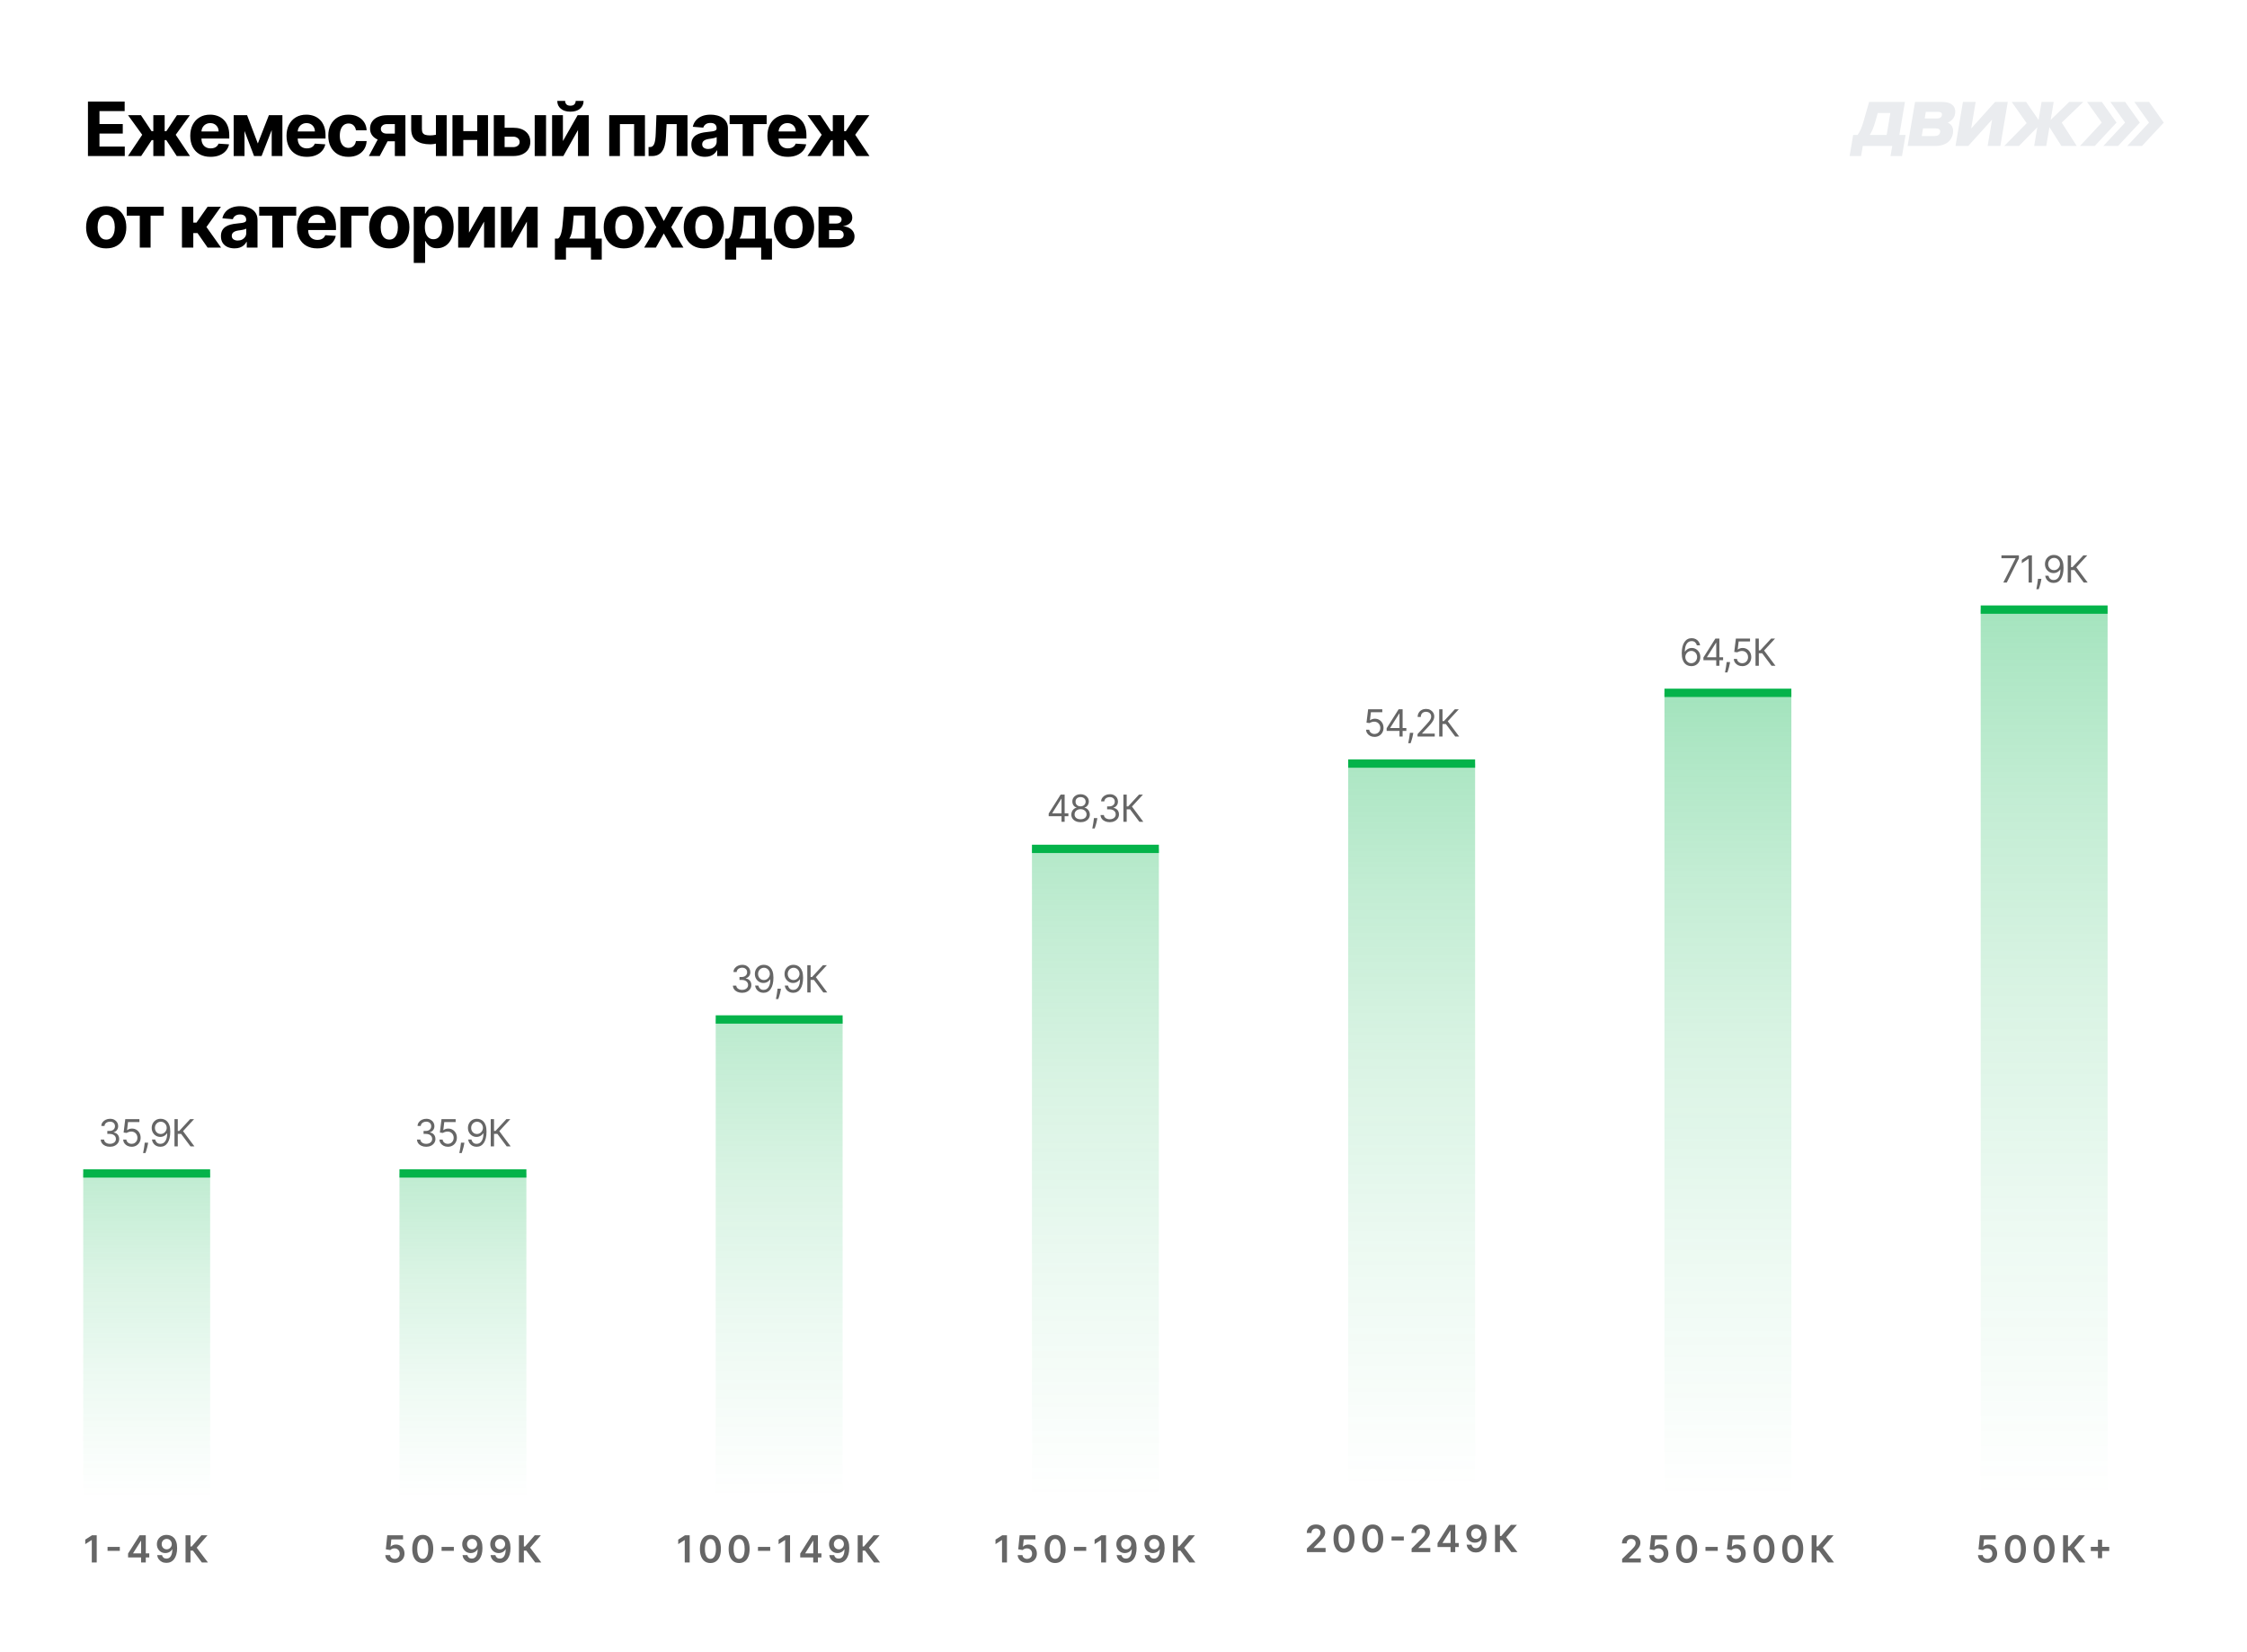 <svg width="1080" height="794" viewBox="0 0 1080 794" fill="none" xmlns="http://www.w3.org/2000/svg">
<rect width="1080" height="794" fill="white"/>
<path d="M915.587 49L912.911 64.863H915.891L914.181 75H908.668L909.483 70.17H895.329L894.514 75H889L890.71 64.863H892.824C893.79 63.551 894.707 61.821 895.74 58.184L898.364 49H915.59H915.587ZM908.584 54.307H902.535L901.369 58.392C900.354 61.939 899.515 63.548 898.667 64.863H906.805L908.584 54.307Z" fill="#EAECEF"/>
<path d="M920.448 49H933.56C938.18 49 940.257 51.354 939.681 54.755C939.314 56.93 937.677 58.331 936.141 58.958C937.818 59.614 939.146 61.284 938.663 64.146C938.05 67.784 935.085 70.17 930.167 70.17H916.875L920.448 49ZM924.295 61.702L923.67 65.4H929.69C931.298 65.4 932.293 64.805 932.504 63.551C932.721 62.269 931.923 61.702 930.312 61.702H924.292H924.295ZM925.631 53.772L925.099 56.933H931.029C932.282 56.933 933.161 56.485 933.352 55.353C933.543 54.22 932.814 53.772 931.561 53.772H925.631Z" fill="#EAECEF"/>
<path d="M943.47 49H949.579L947.427 61.76L958.906 49H965.015L961.445 70.17H955.336L957.479 57.467L946.01 70.17H939.9L943.47 49Z" fill="#EAECEF"/>
<path d="M974.098 59.198L966.907 49H973.821L979.812 57.646L981.272 49H987.084L985.626 57.646L994.536 49H1001.3L990.954 58.929L998.177 70.17H990.815L985.039 61.136L983.514 70.17H977.703L979.227 61.136L970.402 70.17H963.309L974.101 59.198H974.098Z" fill="#EAECEF"/>
<path d="M1010.23 49H1003.13L1010.19 58.929L999.713 70.17H1006.81L1017.29 58.929L1010.23 49ZM1021.44 49H1014.34L1021.41 58.929L1010.93 70.17H1018.02L1028.5 58.929L1021.44 49ZM1032.94 49H1025.85L1032.91 58.929L1022.43 70.17H1029.52L1040 58.929L1032.94 49Z" fill="#EAECEF"/>
<path d="M42.276 75V48.818H59.918V53.382H47.811V59.621H59.01V64.185H47.811V70.436H59.969V75H42.276ZM61.498 75L68.363 64.785L61.536 55.364H67.749L72.85 63.047H73.694V55.364H79.14V63.047H79.958L85.059 55.364H91.272L84.458 64.785L91.31 75H84.957L79.907 67.329H79.14V75H73.694V67.329H72.927L67.852 75H61.498ZM101.187 75.383C99.168 75.383 97.429 74.974 95.972 74.156C94.523 73.329 93.406 72.162 92.622 70.653C91.838 69.136 91.446 67.342 91.446 65.271C91.446 63.251 91.838 61.479 92.622 59.953C93.406 58.428 94.51 57.239 95.933 56.386C97.365 55.534 99.044 55.108 100.97 55.108C102.266 55.108 103.472 55.317 104.588 55.734C105.713 56.144 106.693 56.761 107.528 57.588C108.372 58.415 109.028 59.455 109.497 60.707C109.966 61.952 110.2 63.409 110.2 65.079V66.575H93.619V63.2H105.074C105.074 62.416 104.903 61.722 104.562 61.117C104.222 60.511 103.749 60.038 103.143 59.697C102.547 59.348 101.852 59.173 101.06 59.173C100.233 59.173 99.5 59.365 98.861 59.749C98.23 60.124 97.736 60.631 97.378 61.27C97.02 61.901 96.837 62.604 96.828 63.379V66.588C96.828 67.56 97.007 68.399 97.365 69.106C97.731 69.814 98.247 70.359 98.912 70.743C99.577 71.126 100.365 71.318 101.277 71.318C101.882 71.318 102.436 71.233 102.939 71.062C103.442 70.892 103.872 70.636 104.23 70.296C104.588 69.954 104.861 69.537 105.048 69.043L110.085 69.375C109.83 70.585 109.305 71.642 108.513 72.546C107.729 73.44 106.714 74.139 105.47 74.642C104.234 75.136 102.807 75.383 101.187 75.383ZM123.922 68.979L129.24 55.364H133.382L125.725 75H122.107L114.628 55.364H118.757L123.922 68.979ZM117.517 55.364V75H112.314V55.364H117.517ZM130.595 75V55.364H135.735V75H130.595ZM147.456 75.383C145.436 75.383 143.697 74.974 142.24 74.156C140.791 73.329 139.675 72.162 138.891 70.653C138.106 69.136 137.714 67.342 137.714 65.271C137.714 63.251 138.106 61.479 138.891 59.953C139.675 58.428 140.778 57.239 142.202 56.386C143.633 55.534 145.312 55.108 147.239 55.108C148.534 55.108 149.74 55.317 150.856 55.734C151.981 56.144 152.962 56.761 153.797 57.588C154.641 58.415 155.297 59.455 155.766 60.707C156.234 61.952 156.469 63.409 156.469 65.079V66.575H139.888V63.2H151.342C151.342 62.416 151.172 61.722 150.831 61.117C150.49 60.511 150.017 60.038 149.412 59.697C148.815 59.348 148.121 59.173 147.328 59.173C146.501 59.173 145.768 59.365 145.129 59.749C144.499 60.124 144.004 60.631 143.646 61.27C143.288 61.901 143.105 62.604 143.097 63.379V66.588C143.097 67.56 143.276 68.399 143.633 69.106C144 69.814 144.516 70.359 145.18 70.743C145.845 71.126 146.633 71.318 147.545 71.318C148.151 71.318 148.704 71.233 149.207 71.062C149.71 70.892 150.141 70.636 150.499 70.296C150.856 69.954 151.129 69.537 151.317 69.043L156.354 69.375C156.098 70.585 155.574 71.642 154.781 72.546C153.997 73.44 152.983 74.139 151.739 74.642C150.503 75.136 149.075 75.383 147.456 75.383ZM167.455 75.383C165.443 75.383 163.713 74.957 162.264 74.105C160.824 73.244 159.716 72.051 158.941 70.526C158.174 69 157.79 67.244 157.79 65.258C157.79 63.247 158.178 61.483 158.953 59.966C159.738 58.44 160.85 57.251 162.29 56.399C163.73 55.538 165.443 55.108 167.429 55.108C169.142 55.108 170.642 55.419 171.929 56.041C173.216 56.663 174.235 57.537 174.985 58.662C175.735 59.787 176.148 61.108 176.225 62.625H171.086C170.941 61.645 170.557 60.856 169.935 60.26C169.321 59.655 168.516 59.352 167.519 59.352C166.675 59.352 165.938 59.582 165.307 60.043C164.685 60.494 164.199 61.155 163.85 62.024C163.5 62.894 163.326 63.946 163.326 65.182C163.326 66.435 163.496 67.5 163.837 68.378C164.186 69.256 164.676 69.925 165.307 70.385C165.938 70.845 166.675 71.075 167.519 71.075C168.141 71.075 168.699 70.947 169.193 70.692C169.696 70.436 170.11 70.065 170.434 69.579C170.766 69.085 170.983 68.493 171.086 67.803H176.225C176.139 69.303 175.73 70.624 174.997 71.766C174.273 72.899 173.272 73.785 171.993 74.425C170.715 75.064 169.202 75.383 167.455 75.383ZM189.777 75V59.633H186.095C185.098 59.633 184.34 59.864 183.82 60.324C183.3 60.784 183.044 61.33 183.053 61.96C183.044 62.599 183.291 63.141 183.794 63.584C184.306 64.019 185.056 64.236 186.044 64.236H191.593V67.918H186.044C184.365 67.918 182.912 67.662 181.685 67.151C180.458 66.639 179.512 65.928 178.847 65.016C178.182 64.095 177.854 63.026 177.862 61.807C177.854 60.528 178.182 59.408 178.847 58.445C179.512 57.473 180.462 56.719 181.698 56.182C182.942 55.636 184.408 55.364 186.095 55.364H194.853V75H189.777ZM177.3 75L182.759 64.773H187.962L182.516 75H177.3ZM214.685 55.364V75H209.52V55.364H214.685ZM212.167 63.98V68.276C211.749 68.463 211.229 68.642 210.607 68.812C209.985 68.974 209.333 69.106 208.651 69.209C207.969 69.311 207.33 69.362 206.734 69.362C203.913 69.362 201.692 68.783 200.073 67.624C198.454 66.456 197.644 64.594 197.644 62.037V55.338H202.783V62.037C202.783 62.795 202.911 63.396 203.167 63.84C203.431 64.283 203.849 64.602 204.42 64.798C204.999 64.986 205.77 65.079 206.734 65.079C207.628 65.079 208.506 64.986 209.367 64.798C210.228 64.611 211.161 64.338 212.167 63.98ZM231.14 63.008V67.291H220.887V63.008H231.14ZM222.677 55.364V75H217.474V55.364H222.677ZM234.553 55.364V75H229.388V55.364H234.553ZM240.752 61.398H246.62C249.219 61.398 251.247 62.02 252.705 63.264C254.162 64.5 254.891 66.153 254.891 68.224C254.891 69.571 254.563 70.756 253.906 71.778C253.25 72.793 252.304 73.585 251.068 74.156C249.833 74.719 248.35 75 246.62 75H237.338V55.364H242.541V70.717H246.62C247.531 70.717 248.281 70.487 248.87 70.027C249.458 69.567 249.756 68.979 249.764 68.263C249.756 67.504 249.458 66.886 248.87 66.409C248.281 65.923 247.531 65.68 246.62 65.68H240.752V61.398ZM257 75V55.364H262.446V75H257ZM270.562 67.815L277.632 55.364H283.001V75H277.811V62.51L270.767 75H265.359V55.364H270.562V67.815ZM276.699 48.511H280.496C280.487 50.062 279.912 51.311 278.77 52.257C277.636 53.203 276.102 53.676 274.167 53.676C272.224 53.676 270.686 53.203 269.552 52.257C268.419 51.311 267.852 50.062 267.852 48.511H271.623C271.615 49.099 271.802 49.628 272.186 50.097C272.578 50.565 273.239 50.8 274.167 50.8C275.071 50.8 275.719 50.57 276.111 50.109C276.503 49.649 276.699 49.117 276.699 48.511ZM292.819 75V55.364H309.988V75H304.785V59.646H297.958V75H292.819ZM311.744 75L311.719 70.679H312.371C312.831 70.679 313.227 70.568 313.559 70.347C313.9 70.117 314.182 69.746 314.403 69.234C314.625 68.723 314.8 68.046 314.927 67.202C315.055 66.349 315.14 65.301 315.183 64.057L315.503 55.364H330.434V75H325.244V59.646H320.399L320.092 65.642C320.015 67.287 319.815 68.702 319.491 69.886C319.176 71.071 318.737 72.043 318.175 72.801C317.612 73.551 316.934 74.105 316.142 74.463C315.349 74.821 314.429 75 313.38 75H311.744ZM338.816 75.371C337.563 75.371 336.447 75.153 335.466 74.719C334.486 74.276 333.711 73.624 333.14 72.763C332.577 71.894 332.296 70.811 332.296 69.516C332.296 68.425 332.496 67.508 332.897 66.767C333.297 66.026 333.843 65.429 334.533 64.977C335.224 64.526 336.008 64.185 336.885 63.955C337.772 63.724 338.701 63.562 339.672 63.469C340.814 63.349 341.735 63.239 342.434 63.136C343.133 63.026 343.64 62.864 343.955 62.651C344.27 62.438 344.428 62.122 344.428 61.705V61.628C344.428 60.818 344.172 60.192 343.661 59.749C343.158 59.305 342.442 59.084 341.513 59.084C340.533 59.084 339.753 59.301 339.174 59.736C338.594 60.162 338.211 60.699 338.023 61.347L332.986 60.938C333.242 59.744 333.745 58.713 334.495 57.844C335.245 56.966 336.212 56.293 337.397 55.824C338.59 55.347 339.971 55.108 341.539 55.108C342.63 55.108 343.674 55.236 344.671 55.492C345.677 55.747 346.567 56.144 347.343 56.68C348.127 57.217 348.745 57.908 349.197 58.751C349.648 59.587 349.874 60.588 349.874 61.756V75H344.709V72.277H344.556C344.241 72.891 343.819 73.432 343.29 73.901C342.762 74.361 342.127 74.723 341.385 74.987C340.644 75.243 339.787 75.371 338.816 75.371ZM340.376 71.612C341.177 71.612 341.884 71.454 342.498 71.139C343.111 70.815 343.593 70.381 343.942 69.835C344.292 69.29 344.466 68.672 344.466 67.981V65.898C344.296 66.008 344.062 66.111 343.763 66.204C343.474 66.29 343.145 66.371 342.779 66.447C342.412 66.516 342.046 66.579 341.679 66.639C341.313 66.69 340.981 66.737 340.682 66.78C340.043 66.874 339.485 67.023 339.008 67.227C338.53 67.432 338.16 67.709 337.895 68.058C337.631 68.399 337.499 68.825 337.499 69.337C337.499 70.078 337.768 70.645 338.304 71.037C338.85 71.421 339.54 71.612 340.376 71.612ZM350.687 59.646V55.364H368.483V59.646H362.155V75H356.964V59.646H350.687ZM378.59 75.383C376.57 75.383 374.831 74.974 373.374 74.156C371.925 73.329 370.809 72.162 370.025 70.653C369.241 69.136 368.848 67.342 368.848 65.271C368.848 63.251 369.241 61.479 370.025 59.953C370.809 58.428 371.912 57.239 373.336 56.386C374.768 55.534 376.446 55.108 378.373 55.108C379.668 55.108 380.874 55.317 381.991 55.734C383.116 56.144 384.096 56.761 384.931 57.588C385.775 58.415 386.431 59.455 386.9 60.707C387.368 61.952 387.603 63.409 387.603 65.079V66.575H371.022V63.2H382.476C382.476 62.416 382.306 61.722 381.965 61.117C381.624 60.511 381.151 60.038 380.546 59.697C379.949 59.348 379.255 59.173 378.462 59.173C377.635 59.173 376.902 59.365 376.263 59.749C375.633 60.124 375.138 60.631 374.78 61.27C374.422 61.901 374.239 62.604 374.231 63.379V66.588C374.231 67.56 374.41 68.399 374.768 69.106C375.134 69.814 375.65 70.359 376.314 70.743C376.979 71.126 377.768 71.318 378.679 71.318C379.285 71.318 379.839 71.233 380.341 71.062C380.844 70.892 381.275 70.636 381.633 70.296C381.991 69.954 382.263 69.537 382.451 69.043L387.488 69.375C387.232 70.585 386.708 71.642 385.915 72.546C385.131 73.44 384.117 74.139 382.873 74.642C381.637 75.136 380.209 75.383 378.59 75.383ZM388.087 75L394.952 64.785L388.125 55.364H394.338L399.439 63.047H400.283V55.364H405.729V63.047H406.547L411.648 55.364H417.861L411.047 64.785L417.899 75H411.546L406.496 67.329H405.729V75H400.283V67.329H399.516L394.44 75H388.087ZM51.045 119.384C49.06 119.384 47.342 118.962 45.894 118.118C44.453 117.266 43.341 116.081 42.557 114.564C41.773 113.038 41.381 111.27 41.381 109.259C41.381 107.23 41.773 105.457 42.557 103.94C43.341 102.415 44.453 101.23 45.894 100.386C47.342 99.534 49.06 99.108 51.045 99.108C53.031 99.108 54.744 99.534 56.185 100.386C57.633 101.23 58.75 102.415 59.534 103.94C60.318 105.457 60.71 107.23 60.71 109.259C60.71 111.27 60.318 113.038 59.534 114.564C58.75 116.081 57.633 117.266 56.185 118.118C54.744 118.962 53.031 119.384 51.045 119.384ZM51.071 115.165C51.974 115.165 52.729 114.909 53.334 114.398C53.939 113.878 54.395 113.17 54.702 112.276C55.017 111.381 55.175 110.362 55.175 109.22C55.175 108.078 55.017 107.06 54.702 106.165C54.395 105.27 53.939 104.562 53.334 104.043C52.729 103.523 51.974 103.263 51.071 103.263C50.159 103.263 49.392 103.523 48.77 104.043C48.156 104.562 47.692 105.27 47.376 106.165C47.07 107.06 46.916 108.078 46.916 109.22C46.916 110.362 47.07 111.381 47.376 112.276C47.692 113.17 48.156 113.878 48.77 114.398C49.392 114.909 50.159 115.165 51.071 115.165ZM60.91 103.646V99.364H78.705V103.646H72.377V119H67.187V103.646H60.91ZM87.459 119V99.364H92.905V106.983H94.439L99.783 99.364H106.175L99.233 109.105L106.251 119H99.783L94.938 112.033H92.905V119H87.459ZM112.712 119.371C111.459 119.371 110.343 119.153 109.363 118.719C108.382 118.276 107.607 117.624 107.036 116.763C106.473 115.893 106.192 114.811 106.192 113.516C106.192 112.425 106.392 111.509 106.793 110.767C107.193 110.026 107.739 109.429 108.429 108.977C109.12 108.526 109.904 108.185 110.782 107.955C111.668 107.724 112.597 107.562 113.568 107.469C114.711 107.349 115.631 107.239 116.33 107.136C117.029 107.026 117.536 106.864 117.851 106.651C118.166 106.437 118.324 106.122 118.324 105.705V105.628C118.324 104.818 118.068 104.192 117.557 103.749C117.054 103.305 116.338 103.084 115.409 103.084C114.429 103.084 113.649 103.301 113.07 103.736C112.49 104.162 112.107 104.699 111.919 105.347L106.882 104.938C107.138 103.744 107.641 102.713 108.391 101.844C109.141 100.966 110.108 100.293 111.293 99.824C112.486 99.347 113.867 99.108 115.435 99.108C116.526 99.108 117.57 99.236 118.567 99.492C119.573 99.747 120.463 100.143 121.239 100.68C122.023 101.217 122.641 101.908 123.093 102.751C123.544 103.587 123.77 104.588 123.77 105.756V119H118.605V116.277H118.452C118.137 116.891 117.715 117.432 117.186 117.901C116.658 118.361 116.023 118.723 115.282 118.987C114.54 119.243 113.684 119.371 112.712 119.371ZM114.272 115.612C115.073 115.612 115.78 115.455 116.394 115.139C117.007 114.815 117.489 114.381 117.838 113.835C118.188 113.29 118.363 112.672 118.363 111.982V109.898C118.192 110.009 117.958 110.111 117.659 110.205C117.37 110.29 117.041 110.371 116.675 110.447C116.309 110.516 115.942 110.58 115.576 110.639C115.209 110.69 114.877 110.737 114.578 110.78C113.939 110.874 113.381 111.023 112.904 111.227C112.426 111.432 112.056 111.709 111.791 112.058C111.527 112.399 111.395 112.825 111.395 113.337C111.395 114.078 111.664 114.645 112.201 115.037C112.746 115.42 113.436 115.612 114.272 115.612ZM124.583 103.646V99.364H142.379V103.646H136.051V119H130.86V103.646H124.583ZM152.486 119.384C150.466 119.384 148.728 118.974 147.27 118.156C145.821 117.33 144.705 116.162 143.921 114.653C143.137 113.136 142.745 111.342 142.745 109.271C142.745 107.251 143.137 105.479 143.921 103.953C144.705 102.428 145.809 101.239 147.232 100.386C148.664 99.534 150.343 99.108 152.269 99.108C153.564 99.108 154.77 99.317 155.887 99.734C157.012 100.143 157.992 100.761 158.827 101.588C159.671 102.415 160.327 103.455 160.796 104.707C161.264 105.952 161.499 107.409 161.499 109.08V110.575H144.918V107.2H156.372C156.372 106.416 156.202 105.722 155.861 105.116C155.52 104.511 155.047 104.038 154.442 103.697C153.845 103.348 153.151 103.173 152.358 103.173C151.532 103.173 150.799 103.365 150.159 103.749C149.529 104.124 149.034 104.631 148.676 105.27C148.318 105.901 148.135 106.604 148.127 107.379V110.588C148.127 111.56 148.306 112.399 148.664 113.107C149.03 113.814 149.546 114.359 150.21 114.743C150.875 115.126 151.664 115.318 152.576 115.318C153.181 115.318 153.735 115.233 154.237 115.062C154.74 114.892 155.171 114.636 155.529 114.295C155.887 113.955 156.159 113.537 156.347 113.043L161.384 113.375C161.128 114.585 160.604 115.642 159.811 116.545C159.027 117.44 158.013 118.139 156.769 118.642C155.533 119.136 154.105 119.384 152.486 119.384ZM177.062 99.364V103.646H168.905V119H163.613V99.364H177.062ZM187.111 119.384C185.126 119.384 183.408 118.962 181.959 118.118C180.519 117.266 179.407 116.081 178.623 114.564C177.839 113.038 177.447 111.27 177.447 109.259C177.447 107.23 177.839 105.457 178.623 103.94C179.407 102.415 180.519 101.23 181.959 100.386C183.408 99.534 185.126 99.108 187.111 99.108C189.097 99.108 190.81 99.534 192.251 100.386C193.699 101.23 194.816 102.415 195.6 103.94C196.384 105.457 196.776 107.23 196.776 109.259C196.776 111.27 196.384 113.038 195.6 114.564C194.816 116.081 193.699 117.266 192.251 118.118C190.81 118.962 189.097 119.384 187.111 119.384ZM187.137 115.165C188.04 115.165 188.795 114.909 189.4 114.398C190.005 113.878 190.461 113.17 190.768 112.276C191.083 111.381 191.241 110.362 191.241 109.22C191.241 108.078 191.083 107.06 190.768 106.165C190.461 105.27 190.005 104.562 189.4 104.043C188.795 103.523 188.04 103.263 187.137 103.263C186.225 103.263 185.458 103.523 184.836 104.043C184.222 104.562 183.758 105.27 183.442 106.165C183.136 107.06 182.982 108.078 182.982 109.22C182.982 110.362 183.136 111.381 183.442 112.276C183.758 113.17 184.222 113.878 184.836 114.398C185.458 114.909 186.225 115.165 187.137 115.165ZM198.877 126.364V99.364H204.247V102.662H204.49C204.728 102.134 205.073 101.597 205.525 101.051C205.985 100.497 206.582 100.037 207.315 99.671C208.056 99.296 208.977 99.108 210.076 99.108C211.508 99.108 212.829 99.483 214.039 100.233C215.25 100.974 216.217 102.095 216.941 103.595C217.666 105.087 218.028 106.957 218.028 109.207C218.028 111.398 217.674 113.247 216.967 114.756C216.268 116.256 215.313 117.393 214.103 118.169C212.901 118.936 211.555 119.32 210.063 119.32C209.007 119.32 208.107 119.145 207.366 118.795C206.633 118.446 206.032 118.007 205.563 117.479C205.095 116.942 204.737 116.401 204.49 115.855H204.323V126.364H198.877ZM204.208 109.182C204.208 110.349 204.37 111.368 204.694 112.237C205.018 113.107 205.487 113.784 206.1 114.27C206.714 114.747 207.46 114.986 208.338 114.986C209.224 114.986 209.974 114.743 210.588 114.257C211.201 113.763 211.666 113.081 211.981 112.212C212.305 111.334 212.467 110.324 212.467 109.182C212.467 108.048 212.309 107.051 211.994 106.19C211.678 105.33 211.214 104.656 210.6 104.17C209.987 103.685 209.232 103.442 208.338 103.442C207.451 103.442 206.701 103.676 206.088 104.145C205.482 104.614 205.018 105.278 204.694 106.139C204.37 107 204.208 108.014 204.208 109.182ZM225.422 111.815L232.491 99.364H237.861V119H232.67V106.51L225.626 119H220.219V99.364H225.422V111.815ZM245.99 111.815L253.059 99.364H258.428V119H253.238V106.51L246.194 119H240.786V99.364H245.99V111.815ZM266.712 124.753V114.679H268.221C268.655 114.406 269.005 113.972 269.269 113.375C269.542 112.778 269.763 112.075 269.934 111.266C270.113 110.456 270.249 109.582 270.343 108.645C270.445 107.699 270.535 106.744 270.611 105.781L271.123 99.364H286.182V114.679H289.225V124.753H284.035V119H272.03V124.753H266.712ZM273.641 114.679H281.043V103.557H275.751L275.546 105.781C275.401 107.878 275.192 109.659 274.92 111.125C274.647 112.582 274.221 113.767 273.641 114.679ZM299.831 119.384C297.845 119.384 296.128 118.962 294.679 118.118C293.238 117.266 292.126 116.081 291.342 114.564C290.558 113.038 290.166 111.27 290.166 109.259C290.166 107.23 290.558 105.457 291.342 103.94C292.126 102.415 293.238 101.23 294.679 100.386C296.128 99.534 297.845 99.108 299.831 99.108C301.817 99.108 303.53 99.534 304.97 100.386C306.419 101.23 307.535 102.415 308.319 103.94C309.103 105.457 309.496 107.23 309.496 109.259C309.496 111.27 309.103 113.038 308.319 114.564C307.535 116.081 306.419 117.266 304.97 118.118C303.53 118.962 301.817 119.384 299.831 119.384ZM299.856 115.165C300.76 115.165 301.514 114.909 302.119 114.398C302.724 113.878 303.18 113.17 303.487 112.276C303.802 111.381 303.96 110.362 303.96 109.22C303.96 108.078 303.802 107.06 303.487 106.165C303.18 105.27 302.724 104.562 302.119 104.043C301.514 103.523 300.76 103.263 299.856 103.263C298.944 103.263 298.177 103.523 297.555 104.043C296.942 104.562 296.477 105.27 296.162 106.165C295.855 107.06 295.702 108.078 295.702 109.22C295.702 110.362 295.855 111.381 296.162 112.276C296.477 113.17 296.942 113.878 297.555 114.398C298.177 114.909 298.944 115.165 299.856 115.165ZM315.445 99.364L319.05 106.229L322.744 99.364H328.331L322.642 109.182L328.485 119H322.923L319.05 112.212L315.24 119H309.615L315.445 109.182L309.82 99.364H315.445ZM338.295 119.384C336.309 119.384 334.591 118.962 333.143 118.118C331.702 117.266 330.59 116.081 329.806 114.564C329.022 113.038 328.63 111.27 328.63 109.259C328.63 107.23 329.022 105.457 329.806 103.94C330.59 102.415 331.702 101.23 333.143 100.386C334.591 99.534 336.309 99.108 338.295 99.108C340.28 99.108 341.993 99.534 343.434 100.386C344.883 101.23 345.999 102.415 346.783 103.94C347.567 105.457 347.959 107.23 347.959 109.259C347.959 111.27 347.567 113.038 346.783 114.564C345.999 116.081 344.883 117.266 343.434 118.118C341.993 118.962 340.28 119.384 338.295 119.384ZM338.32 115.165C339.223 115.165 339.978 114.909 340.583 114.398C341.188 113.878 341.644 113.17 341.951 112.276C342.266 111.381 342.424 110.362 342.424 109.22C342.424 108.078 342.266 107.06 341.951 106.165C341.644 105.27 341.188 104.562 340.583 104.043C339.978 103.523 339.223 103.263 338.32 103.263C337.408 103.263 336.641 103.523 336.019 104.043C335.405 104.562 334.941 105.27 334.625 106.165C334.319 107.06 334.165 108.078 334.165 109.22C334.165 110.362 334.319 111.381 334.625 112.276C334.941 113.17 335.405 113.878 336.019 114.398C336.641 114.909 337.408 115.165 338.32 115.165ZM348.526 124.753V114.679H350.035C350.47 114.406 350.819 113.972 351.083 113.375C351.356 112.778 351.578 112.075 351.748 111.266C351.927 110.456 352.063 109.582 352.157 108.645C352.259 107.699 352.349 106.744 352.426 105.781L352.937 99.364H367.997V114.679H371.039V124.753H365.849V119H353.845V124.753H348.526ZM355.455 114.679H362.857V103.557H357.565L357.36 105.781C357.215 107.878 357.006 109.659 356.734 111.125C356.461 112.582 356.035 113.767 355.455 114.679ZM381.645 119.384C379.659 119.384 377.942 118.962 376.493 118.118C375.053 117.266 373.94 116.081 373.156 114.564C372.372 113.038 371.98 111.27 371.98 109.259C371.98 107.23 372.372 105.457 373.156 103.94C373.94 102.415 375.053 101.23 376.493 100.386C377.942 99.534 379.659 99.108 381.645 99.108C383.631 99.108 385.344 99.534 386.784 100.386C388.233 101.23 389.35 102.415 390.134 103.94C390.918 105.457 391.31 107.23 391.31 109.259C391.31 111.27 390.918 113.038 390.134 114.564C389.35 116.081 388.233 117.266 386.784 118.118C385.344 118.962 383.631 119.384 381.645 119.384ZM381.671 115.165C382.574 115.165 383.328 114.909 383.933 114.398C384.538 113.878 384.994 113.17 385.301 112.276C385.617 111.381 385.774 110.362 385.774 109.22C385.774 108.078 385.617 107.06 385.301 106.165C384.994 105.27 384.538 104.562 383.933 104.043C383.328 103.523 382.574 103.263 381.671 103.263C380.759 103.263 379.992 103.523 379.369 104.043C378.756 104.562 378.291 105.27 377.976 106.165C377.669 107.06 377.516 108.078 377.516 109.22C377.516 110.362 377.669 111.381 377.976 112.276C378.291 113.17 378.756 113.878 379.369 114.398C379.992 114.909 380.759 115.165 381.671 115.165ZM393.411 119V99.364H401.785C404.205 99.364 406.118 99.824 407.525 100.744C408.931 101.665 409.634 102.973 409.634 104.669C409.634 105.734 409.238 106.621 408.445 107.328C407.652 108.036 406.553 108.513 405.147 108.76C406.323 108.845 407.324 109.114 408.151 109.565C408.986 110.009 409.621 110.584 410.056 111.291C410.499 111.999 410.721 112.783 410.721 113.643C410.721 114.76 410.422 115.719 409.826 116.52C409.238 117.321 408.373 117.935 407.231 118.361C406.097 118.787 404.712 119 403.076 119H393.411ZM398.486 114.922H403.076C403.834 114.922 404.427 114.743 404.853 114.385C405.287 114.018 405.505 113.52 405.505 112.889C405.505 112.19 405.287 111.641 404.853 111.24C404.427 110.839 403.834 110.639 403.076 110.639H398.486V114.922ZM398.486 107.443H401.9C402.445 107.443 402.91 107.366 403.293 107.213C403.685 107.051 403.983 106.821 404.188 106.523C404.401 106.224 404.508 105.871 404.508 105.462C404.508 104.857 404.265 104.384 403.779 104.043C403.293 103.702 402.628 103.531 401.785 103.531H398.486V107.443Z" fill="black"/>
<path opacity="0.6" d="M52.863 551.179C52.019 551.179 51.267 551.034 50.606 550.744C49.95 550.455 49.428 550.052 49.041 549.536C48.657 549.016 48.448 548.413 48.414 547.727H50.025C50.059 548.149 50.204 548.513 50.459 548.82C50.715 549.123 51.05 549.357 51.463 549.523C51.876 549.69 52.334 549.773 52.837 549.773C53.4 549.773 53.898 549.675 54.333 549.479C54.768 549.283 55.109 549.01 55.356 548.661C55.603 548.311 55.727 547.906 55.727 547.446C55.727 546.964 55.607 546.54 55.369 546.174C55.13 545.803 54.781 545.513 54.32 545.305C53.86 545.096 53.298 544.991 52.633 544.991H51.584V543.585H52.633C53.153 543.585 53.609 543.491 54.001 543.304C54.397 543.116 54.706 542.852 54.928 542.511C55.153 542.17 55.266 541.77 55.266 541.31C55.266 540.866 55.168 540.481 54.972 540.153C54.776 539.825 54.499 539.569 54.141 539.386C53.788 539.202 53.37 539.111 52.889 539.111C52.437 539.111 52.011 539.194 51.61 539.36C51.214 539.522 50.89 539.759 50.639 540.07C50.387 540.376 50.251 540.747 50.229 541.182H48.695C48.721 540.496 48.928 539.895 49.315 539.379C49.703 538.859 50.21 538.455 50.837 538.165C51.467 537.875 52.16 537.73 52.914 537.73C53.724 537.73 54.418 537.894 54.998 538.222C55.577 538.546 56.023 538.974 56.334 539.507C56.645 540.04 56.8 540.615 56.8 541.233C56.8 541.97 56.606 542.599 56.219 543.119C55.835 543.638 55.313 543.999 54.653 544.199V544.301C55.479 544.437 56.125 544.789 56.59 545.356C57.054 545.918 57.286 546.615 57.286 547.446C57.286 548.158 57.092 548.797 56.705 549.364C56.321 549.926 55.797 550.369 55.132 550.693C54.467 551.017 53.711 551.179 52.863 551.179ZM63.272 551.179C62.522 551.179 61.846 551.03 61.245 550.732C60.644 550.433 60.163 550.024 59.801 549.504C59.438 548.984 59.24 548.392 59.206 547.727H60.74C60.8 548.32 61.068 548.81 61.546 549.197C62.027 549.581 62.602 549.773 63.272 549.773C63.808 549.773 64.286 549.647 64.703 549.396C65.125 549.144 65.455 548.799 65.694 548.36C65.937 547.917 66.058 547.416 66.058 546.858C66.058 546.287 65.933 545.778 65.681 545.33C65.434 544.879 65.093 544.523 64.659 544.263C64.224 544.003 63.727 543.871 63.169 543.866C62.769 543.862 62.357 543.924 61.936 544.052C61.514 544.175 61.166 544.335 60.894 544.531L59.411 544.352L60.203 537.909H67.004V539.315H61.533L61.073 543.176H61.149C61.418 542.963 61.754 542.786 62.159 542.646C62.564 542.505 62.986 542.435 63.425 542.435C64.226 542.435 64.94 542.626 65.566 543.01C66.197 543.389 66.691 543.909 67.049 544.57C67.411 545.23 67.593 545.984 67.593 546.832C67.593 547.668 67.405 548.413 67.03 549.07C66.659 549.722 66.148 550.237 65.496 550.616C64.844 550.991 64.103 551.179 63.272 551.179ZM71.195 549.21L71.093 549.901C71.02 550.386 70.91 550.906 70.76 551.46C70.616 552.014 70.464 552.536 70.307 553.026C70.149 553.516 70.019 553.906 69.917 554.196H68.766C68.822 553.923 68.894 553.563 68.984 553.116C69.073 552.668 69.162 552.168 69.252 551.614C69.346 551.064 69.422 550.501 69.482 549.926L69.559 549.21H71.195ZM77.289 537.73C77.826 537.734 78.363 537.837 78.9 538.037C79.437 538.237 79.927 538.57 80.37 539.034C80.813 539.494 81.169 540.123 81.438 540.92C81.706 541.717 81.84 542.716 81.84 543.918C81.84 545.081 81.729 546.114 81.508 547.018C81.29 547.917 80.975 548.675 80.562 549.293C80.153 549.911 79.654 550.38 79.066 550.7C78.482 551.019 77.822 551.179 77.085 551.179C76.352 551.179 75.697 551.034 75.122 550.744C74.551 550.45 74.082 550.043 73.716 549.523C73.354 548.999 73.121 548.392 73.019 547.702H74.579C74.719 548.303 74.999 548.799 75.416 549.191C75.838 549.579 76.394 549.773 77.085 549.773C78.094 549.773 78.891 549.332 79.475 548.45C80.063 547.567 80.357 546.321 80.357 544.71H80.255C80.016 545.068 79.733 545.377 79.405 545.637C79.077 545.897 78.712 546.097 78.312 546.238C77.911 546.379 77.485 546.449 77.033 546.449C76.283 546.449 75.595 546.263 74.969 545.893C74.347 545.518 73.848 545.004 73.473 544.352C73.102 543.696 72.917 542.946 72.917 542.102C72.917 541.301 73.096 540.568 73.454 539.903C73.816 539.234 74.323 538.702 74.975 538.305C75.631 537.909 76.403 537.717 77.289 537.73ZM77.289 539.136C76.752 539.136 76.269 539.271 75.838 539.539C75.412 539.803 75.073 540.161 74.822 540.613C74.575 541.06 74.451 541.557 74.451 542.102C74.451 542.648 74.57 543.144 74.809 543.592C75.052 544.035 75.382 544.388 75.8 544.653C76.222 544.913 76.701 545.043 77.238 545.043C77.643 545.043 78.02 544.964 78.369 544.806C78.719 544.644 79.023 544.425 79.283 544.148C79.548 543.866 79.754 543.549 79.903 543.195C80.053 542.837 80.127 542.464 80.127 542.077C80.127 541.565 80.004 541.086 79.756 540.638C79.513 540.191 79.177 539.829 78.746 539.552C78.32 539.275 77.835 539.136 77.289 539.136ZM91.56 551L87.06 544.991H85.449V551H83.864V537.909H85.449V543.585H86.139L91.381 537.909H93.273L87.981 543.662L93.452 551H91.56Z" fill="black"/>
<rect x="40" y="720" width="156" height="61" transform="rotate(-90 40 720)" fill="url(#paint0_linear_3559_2922)"/>
<path d="M40 564L101 564" stroke="#04B34A" stroke-width="4"/>
<path opacity="0.6" d="M46.488 737.909V751H44.117V740.217H44.04L40.978 742.173V739.999L44.231 737.909H46.488ZM57.588 743.502V745.407H51.695V743.502H57.588ZM61.56 748.571V746.685L67.115 737.909H68.687V740.594H67.728L63.989 746.519V746.621H71.743V748.571H61.56ZM67.805 751V747.996L67.831 747.152V737.909H70.068V751H67.805ZM80.13 737.73C80.756 737.734 81.365 737.845 81.958 738.062C82.554 738.276 83.091 738.625 83.569 739.111C84.046 739.592 84.425 740.238 84.706 741.048C84.987 741.857 85.128 742.859 85.128 744.052C85.132 745.177 85.013 746.183 84.77 747.069C84.532 747.951 84.189 748.697 83.741 749.306C83.294 749.915 82.755 750.38 82.124 750.7C81.493 751.019 80.784 751.179 79.995 751.179C79.169 751.179 78.436 751.017 77.796 750.693C77.162 750.369 76.648 749.926 76.256 749.364C75.864 748.801 75.623 748.158 75.534 747.433H77.867C77.986 747.953 78.229 748.366 78.596 748.673C78.966 748.976 79.433 749.127 79.995 749.127C80.903 749.127 81.602 748.733 82.092 747.945C82.582 747.156 82.827 746.061 82.827 744.659H82.737C82.529 745.034 82.258 745.358 81.926 745.631C81.593 745.899 81.216 746.106 80.794 746.251C80.377 746.396 79.934 746.468 79.465 746.468C78.698 746.468 78.007 746.285 77.394 745.918C76.784 745.552 76.301 745.049 75.943 744.41C75.589 743.771 75.41 743.04 75.406 742.217C75.406 741.365 75.602 740.6 75.994 739.923C76.39 739.241 76.942 738.704 77.65 738.312C78.357 737.915 79.184 737.722 80.13 737.73ZM80.136 739.648C79.676 739.648 79.26 739.761 78.889 739.987C78.523 740.208 78.233 740.511 78.02 740.894C77.811 741.273 77.707 741.697 77.707 742.166C77.711 742.631 77.816 743.053 78.02 743.432C78.229 743.811 78.512 744.112 78.87 744.333C79.233 744.555 79.646 744.665 80.11 744.665C80.456 744.665 80.777 744.599 81.076 744.467C81.374 744.335 81.634 744.152 81.855 743.918C82.081 743.679 82.256 743.408 82.38 743.106C82.507 742.803 82.569 742.484 82.565 742.147C82.565 741.7 82.458 741.286 82.245 740.907C82.037 740.528 81.749 740.223 81.382 739.993C81.02 739.763 80.605 739.648 80.136 739.648ZM97.028 751L92.719 745.279H91.556V751H89.185V737.909H91.556V743.291H92.15L96.804 737.909H99.725L94.554 743.879L99.949 751H97.028Z" fill="black"/>
<path opacity="0.6" d="M204.863 551.179C204.019 551.179 203.267 551.034 202.607 550.744C201.95 550.455 201.428 550.052 201.04 549.536C200.657 549.016 200.448 548.413 200.414 547.727H202.025C202.059 548.149 202.204 548.513 202.46 548.82C202.715 549.123 203.05 549.357 203.463 549.523C203.876 549.69 204.335 549.773 204.837 549.773C205.4 549.773 205.898 549.675 206.333 549.479C206.768 549.283 207.109 549.01 207.356 548.661C207.603 548.311 207.727 547.906 207.727 547.446C207.727 546.964 207.607 546.54 207.369 546.174C207.13 545.803 206.781 545.513 206.32 545.305C205.86 545.096 205.298 544.991 204.633 544.991H203.585V543.585H204.633C205.153 543.585 205.609 543.491 206.001 543.304C206.397 543.116 206.706 542.852 206.928 542.511C207.153 542.17 207.266 541.77 207.266 541.31C207.266 540.866 207.168 540.481 206.972 540.153C206.776 539.825 206.499 539.569 206.141 539.386C205.788 539.202 205.37 539.111 204.889 539.111C204.437 539.111 204.011 539.194 203.61 539.36C203.214 539.522 202.89 539.759 202.639 540.07C202.387 540.376 202.251 540.747 202.229 541.182H200.695C200.721 540.496 200.928 539.895 201.315 539.379C201.703 538.859 202.21 538.455 202.837 538.165C203.467 537.875 204.16 537.73 204.914 537.73C205.724 537.73 206.418 537.894 206.998 538.222C207.577 538.546 208.023 538.974 208.334 539.507C208.645 540.04 208.8 540.615 208.8 541.233C208.8 541.97 208.607 542.599 208.219 543.119C207.835 543.638 207.313 543.999 206.653 544.199V544.301C207.479 544.437 208.125 544.789 208.59 545.356C209.054 545.918 209.286 546.615 209.286 547.446C209.286 548.158 209.092 548.797 208.705 549.364C208.321 549.926 207.797 550.369 207.132 550.693C206.467 551.017 205.711 551.179 204.863 551.179ZM215.271 551.179C214.521 551.179 213.846 551.03 213.245 550.732C212.644 550.433 212.163 550.024 211.801 549.504C211.438 548.984 211.24 548.392 211.206 547.727H212.74C212.8 548.32 213.068 548.81 213.546 549.197C214.027 549.581 214.602 549.773 215.271 549.773C215.808 549.773 216.286 549.647 216.703 549.396C217.125 549.144 217.455 548.799 217.694 548.36C217.937 547.917 218.058 547.416 218.058 546.858C218.058 546.287 217.933 545.778 217.681 545.33C217.434 544.879 217.093 544.523 216.659 544.263C216.224 544.003 215.727 543.871 215.169 543.866C214.769 543.862 214.357 543.924 213.936 544.052C213.514 544.175 213.166 544.335 212.894 544.531L211.411 544.352L212.203 537.909H219.004V539.315H213.533L213.073 543.176H213.149C213.418 542.963 213.754 542.786 214.159 542.646C214.564 542.505 214.986 542.435 215.425 542.435C216.226 542.435 216.94 542.626 217.566 543.01C218.197 543.389 218.691 543.909 219.049 544.57C219.411 545.23 219.593 545.984 219.593 546.832C219.593 547.668 219.405 548.413 219.03 549.07C218.659 549.722 218.148 550.237 217.496 550.616C216.844 550.991 216.102 551.179 215.271 551.179ZM223.195 549.21L223.093 549.901C223.02 550.386 222.91 550.906 222.76 551.46C222.616 552.014 222.464 552.536 222.307 553.026C222.149 553.516 222.019 553.906 221.917 554.196H220.766C220.822 553.923 220.894 553.563 220.983 553.116C221.073 552.668 221.162 552.168 221.252 551.614C221.346 551.064 221.422 550.501 221.482 549.926L221.559 549.21H223.195ZM229.289 537.73C229.826 537.734 230.363 537.837 230.9 538.037C231.437 538.237 231.927 538.57 232.37 539.034C232.813 539.494 233.169 540.123 233.437 540.92C233.706 541.717 233.84 542.716 233.84 543.918C233.84 545.081 233.729 546.114 233.508 547.018C233.29 547.917 232.975 548.675 232.562 549.293C232.153 549.911 231.654 550.38 231.066 550.7C230.482 551.019 229.822 551.179 229.085 551.179C228.352 551.179 227.697 551.034 227.122 550.744C226.551 550.45 226.082 550.043 225.716 549.523C225.354 548.999 225.121 548.392 225.019 547.702H226.579C226.719 548.303 226.999 548.799 227.416 549.191C227.838 549.579 228.394 549.773 229.085 549.773C230.094 549.773 230.891 549.332 231.475 548.45C232.063 547.567 232.357 546.321 232.357 544.71H232.255C232.016 545.068 231.733 545.377 231.405 545.637C231.077 545.897 230.712 546.097 230.312 546.238C229.911 546.379 229.485 546.449 229.033 546.449C228.283 546.449 227.595 546.263 226.969 545.893C226.347 545.518 225.848 545.004 225.473 544.352C225.102 543.696 224.917 542.946 224.917 542.102C224.917 541.301 225.096 540.568 225.454 539.903C225.816 539.234 226.323 538.702 226.975 538.305C227.631 537.909 228.403 537.717 229.289 537.73ZM229.289 539.136C228.752 539.136 228.268 539.271 227.838 539.539C227.412 539.803 227.073 540.161 226.822 540.613C226.575 541.06 226.451 541.557 226.451 542.102C226.451 542.648 226.57 543.144 226.809 543.592C227.052 544.035 227.382 544.388 227.8 544.653C228.222 544.913 228.701 545.043 229.238 545.043C229.643 545.043 230.02 544.964 230.369 544.806C230.719 544.644 231.023 544.425 231.283 544.148C231.548 543.866 231.754 543.549 231.903 543.195C232.053 542.837 232.127 542.464 232.127 542.077C232.127 541.565 232.004 541.086 231.756 540.638C231.513 540.191 231.177 539.829 230.746 539.552C230.32 539.275 229.835 539.136 229.289 539.136ZM243.56 551L239.06 544.991H237.449V551H235.864V537.909H237.449V543.585H238.14L243.381 537.909H245.273L239.98 543.662L245.452 551H243.56Z" fill="black"/>
<rect x="192" y="720" width="156" height="61" transform="rotate(-90 192 720)" fill="url(#paint1_linear_3559_2922)"/>
<path d="M192 564L253 564" stroke="#04B34A" stroke-width="4"/>
<path opacity="0.6" d="M189.714 751.179C188.862 751.179 188.099 751.019 187.426 750.7C186.753 750.376 186.218 749.933 185.822 749.37C185.43 748.808 185.221 748.164 185.195 747.44H187.496C187.539 747.977 187.771 748.415 188.193 748.756C188.615 749.093 189.122 749.261 189.714 749.261C190.179 749.261 190.592 749.155 190.955 748.942C191.317 748.729 191.602 748.433 191.811 748.053C192.02 747.674 192.122 747.241 192.118 746.756C192.122 746.261 192.018 745.822 191.805 745.439C191.592 745.055 191.3 744.755 190.929 744.538C190.558 744.316 190.132 744.205 189.651 744.205C189.259 744.201 188.873 744.273 188.494 744.423C188.114 744.572 187.814 744.768 187.592 745.011L185.451 744.659L186.135 737.909H193.729V739.891H188.097L187.72 743.362H187.797C188.04 743.076 188.383 742.839 188.826 742.652C189.269 742.46 189.755 742.364 190.283 742.364C191.076 742.364 191.783 742.552 192.406 742.927C193.028 743.298 193.518 743.809 193.876 744.461C194.234 745.113 194.413 745.859 194.413 746.698C194.413 747.563 194.212 748.335 193.812 749.012C193.415 749.685 192.864 750.216 192.156 750.604C191.453 750.987 190.639 751.179 189.714 751.179ZM203.193 751.249C202.14 751.249 201.237 750.983 200.483 750.45C199.733 749.913 199.155 749.14 198.75 748.13C198.35 747.116 198.149 745.895 198.149 744.467C198.154 743.04 198.356 741.825 198.757 740.824C199.162 739.818 199.739 739.051 200.489 738.523C201.243 737.994 202.144 737.73 203.193 737.73C204.241 737.73 205.142 737.994 205.897 738.523C206.651 739.051 207.228 739.818 207.629 740.824C208.034 741.83 208.236 743.044 208.236 744.467C208.236 745.899 208.034 747.122 207.629 748.136C207.228 749.146 206.651 749.918 205.897 750.45C205.147 750.983 204.245 751.249 203.193 751.249ZM203.193 749.249C204.011 749.249 204.657 748.846 205.13 748.04C205.607 747.231 205.845 746.04 205.845 744.467C205.845 743.428 205.737 742.554 205.519 741.847C205.302 741.139 204.995 740.607 204.599 740.249C204.203 739.886 203.734 739.705 203.193 739.705C202.379 739.705 201.735 740.11 201.262 740.92C200.789 741.725 200.551 742.908 200.546 744.467C200.542 745.511 200.647 746.389 200.86 747.101C201.077 747.812 201.384 748.349 201.78 748.712C202.176 749.07 202.647 749.249 203.193 749.249ZM218.136 743.502V745.407H212.243V743.502H218.136ZM226.889 737.73C227.516 737.734 228.125 737.845 228.717 738.062C229.314 738.276 229.851 738.625 230.328 739.111C230.806 739.592 231.185 740.238 231.466 741.048C231.747 741.857 231.888 742.859 231.888 744.052C231.892 745.177 231.773 746.183 231.53 747.069C231.291 747.951 230.948 748.697 230.501 749.306C230.053 749.915 229.514 750.38 228.884 750.7C228.253 751.019 227.543 751.179 226.755 751.179C225.928 751.179 225.195 751.017 224.556 750.693C223.921 750.369 223.408 749.926 223.016 749.364C222.624 748.801 222.383 748.158 222.293 747.433H224.627C224.746 747.953 224.989 748.366 225.355 748.673C225.726 748.976 226.193 749.127 226.755 749.127C227.663 749.127 228.362 748.733 228.852 747.945C229.342 747.156 229.587 746.061 229.587 744.659H229.497C229.288 745.034 229.018 745.358 228.686 745.631C228.353 745.899 227.976 746.106 227.554 746.251C227.137 746.396 226.693 746.468 226.225 746.468C225.458 746.468 224.767 746.285 224.154 745.918C223.544 745.552 223.061 745.049 222.703 744.41C222.349 743.771 222.17 743.04 222.166 742.217C222.166 741.365 222.362 740.6 222.754 739.923C223.15 739.241 223.702 738.704 224.409 738.312C225.117 737.915 225.943 737.722 226.889 737.73ZM226.896 739.648C226.436 739.648 226.02 739.761 225.649 739.987C225.283 740.208 224.993 740.511 224.78 740.894C224.571 741.273 224.467 741.697 224.467 742.166C224.471 742.631 224.575 743.053 224.78 743.432C224.989 743.811 225.272 744.112 225.63 744.333C225.992 744.555 226.406 744.665 226.87 744.665C227.215 744.665 227.537 744.599 227.835 744.467C228.134 744.335 228.394 744.152 228.615 743.918C228.841 743.679 229.016 743.408 229.139 743.106C229.267 742.803 229.329 742.484 229.325 742.147C229.325 741.7 229.218 741.286 229.005 740.907C228.796 740.528 228.509 740.223 228.142 739.993C227.78 739.763 227.364 739.648 226.896 739.648ZM240.361 737.73C240.988 737.734 241.597 737.845 242.189 738.062C242.786 738.276 243.323 738.625 243.8 739.111C244.277 739.592 244.657 740.238 244.938 741.048C245.219 741.857 245.36 742.859 245.36 744.052C245.364 745.177 245.245 746.183 245.002 747.069C244.763 747.951 244.42 748.697 243.973 749.306C243.525 749.915 242.986 750.38 242.356 750.7C241.725 751.019 241.015 751.179 240.227 751.179C239.4 751.179 238.667 751.017 238.028 750.693C237.393 750.369 236.88 749.926 236.488 749.364C236.096 748.801 235.855 748.158 235.765 747.433H238.098C238.218 747.953 238.461 748.366 238.827 748.673C239.198 748.976 239.664 749.127 240.227 749.127C241.135 749.127 241.834 748.733 242.324 747.945C242.814 747.156 243.059 746.061 243.059 744.659H242.969C242.76 745.034 242.49 745.358 242.157 745.631C241.825 745.899 241.448 746.106 241.026 746.251C240.608 746.396 240.165 746.468 239.696 746.468C238.929 746.468 238.239 746.285 237.625 745.918C237.016 745.552 236.532 745.049 236.174 744.41C235.821 743.771 235.642 743.04 235.638 742.217C235.638 741.365 235.834 740.6 236.226 739.923C236.622 739.241 237.174 738.704 237.881 738.312C238.588 737.915 239.415 737.722 240.361 737.73ZM240.368 739.648C239.907 739.648 239.492 739.761 239.121 739.987C238.755 740.208 238.465 740.511 238.252 740.894C238.043 741.273 237.939 741.697 237.939 742.166C237.943 742.631 238.047 743.053 238.252 743.432C238.461 743.811 238.744 744.112 239.102 744.333C239.464 744.555 239.878 744.665 240.342 744.665C240.687 744.665 241.009 744.599 241.307 744.467C241.606 744.335 241.865 744.152 242.087 743.918C242.313 743.679 242.488 743.408 242.611 743.106C242.739 742.803 242.801 742.484 242.797 742.147C242.797 741.7 242.69 741.286 242.477 740.907C242.268 740.528 241.981 740.223 241.614 739.993C241.252 739.763 240.836 739.648 240.368 739.648ZM257.259 751L252.951 745.279H251.788V751H249.416V737.909H251.788V743.291H252.382L257.036 737.909H259.957L254.786 743.879L260.18 751H257.259Z" fill="black"/>
<path opacity="0.6" d="M356.705 477.179C355.861 477.179 355.109 477.034 354.448 476.744C353.792 476.455 353.27 476.052 352.882 475.536C352.499 475.016 352.29 474.413 352.256 473.727H353.867C353.901 474.149 354.046 474.513 354.301 474.82C354.557 475.123 354.892 475.357 355.305 475.523C355.718 475.69 356.176 475.773 356.679 475.773C357.242 475.773 357.74 475.675 358.175 475.479C358.61 475.283 358.95 475.01 359.198 474.661C359.445 474.311 359.568 473.906 359.568 473.446C359.568 472.964 359.449 472.54 359.21 472.174C358.972 471.803 358.622 471.513 358.162 471.305C357.702 471.096 357.139 470.991 356.475 470.991H355.426V469.585H356.475C356.995 469.585 357.45 469.491 357.843 469.304C358.239 469.116 358.548 468.852 358.769 468.511C358.995 468.17 359.108 467.77 359.108 467.31C359.108 466.866 359.01 466.481 358.814 466.153C358.618 465.825 358.341 465.569 357.983 465.386C357.629 465.202 357.212 465.111 356.73 465.111C356.279 465.111 355.852 465.194 355.452 465.36C355.056 465.522 354.732 465.759 354.48 466.07C354.229 466.376 354.093 466.747 354.071 467.182H352.537C352.563 466.496 352.769 465.895 353.157 465.379C353.545 464.859 354.052 464.455 354.678 464.165C355.309 463.875 356.002 463.73 356.756 463.73C357.566 463.73 358.26 463.894 358.84 464.222C359.419 464.546 359.865 464.974 360.176 465.507C360.487 466.04 360.642 466.615 360.642 467.233C360.642 467.97 360.448 468.599 360.061 469.119C359.677 469.638 359.155 469.999 358.495 470.199V470.301C359.321 470.437 359.967 470.789 360.431 471.356C360.896 471.918 361.128 472.615 361.128 473.446C361.128 474.158 360.934 474.797 360.546 475.364C360.163 475.926 359.639 476.369 358.974 476.693C358.309 477.017 357.553 477.179 356.705 477.179ZM367.19 463.73C367.727 463.734 368.264 463.837 368.801 464.037C369.338 464.237 369.828 464.57 370.271 465.034C370.714 465.494 371.07 466.123 371.338 466.92C371.607 467.717 371.741 468.716 371.741 469.918C371.741 471.081 371.63 472.114 371.409 473.018C371.191 473.917 370.876 474.675 370.463 475.293C370.054 475.911 369.555 476.38 368.967 476.7C368.383 477.019 367.723 477.179 366.985 477.179C366.252 477.179 365.598 477.034 365.023 476.744C364.452 476.45 363.983 476.043 363.617 475.523C363.255 474.999 363.022 474.392 362.92 473.702H364.48C364.62 474.303 364.9 474.799 365.317 475.191C365.739 475.579 366.295 475.773 366.985 475.773C367.995 475.773 368.792 475.332 369.376 474.45C369.964 473.567 370.258 472.321 370.258 470.71H370.156C369.917 471.068 369.634 471.377 369.306 471.637C368.978 471.897 368.613 472.097 368.213 472.238C367.812 472.379 367.386 472.449 366.934 472.449C366.184 472.449 365.496 472.263 364.87 471.893C364.248 471.518 363.749 471.004 363.374 470.352C363.003 469.696 362.818 468.946 362.818 468.102C362.818 467.301 362.997 466.568 363.355 465.903C363.717 465.234 364.224 464.702 364.876 464.305C365.532 463.909 366.304 463.717 367.19 463.73ZM367.19 465.136C366.653 465.136 366.169 465.271 365.739 465.539C365.313 465.803 364.974 466.161 364.723 466.613C364.476 467.06 364.352 467.557 364.352 468.102C364.352 468.648 364.471 469.144 364.71 469.592C364.953 470.035 365.283 470.388 365.701 470.653C366.123 470.913 366.602 471.043 367.139 471.043C367.544 471.043 367.921 470.964 368.27 470.806C368.62 470.644 368.924 470.425 369.184 470.148C369.449 469.866 369.655 469.549 369.804 469.195C369.953 468.837 370.028 468.464 370.028 468.077C370.028 467.565 369.904 467.086 369.657 466.638C369.414 466.191 369.078 465.829 368.647 465.552C368.221 465.275 367.735 465.136 367.19 465.136ZM375.353 475.21L375.251 475.901C375.179 476.386 375.068 476.906 374.919 477.46C374.774 478.014 374.623 478.536 374.465 479.026C374.307 479.516 374.177 479.906 374.075 480.196H372.924C372.98 479.923 373.052 479.563 373.142 479.116C373.231 478.668 373.321 478.168 373.41 477.614C373.504 477.064 373.581 476.501 373.64 475.926L373.717 475.21H375.353ZM381.447 463.73C381.984 463.734 382.521 463.837 383.058 464.037C383.595 464.237 384.085 464.57 384.528 465.034C384.971 465.494 385.327 466.123 385.596 466.92C385.864 467.717 385.998 468.716 385.998 469.918C385.998 471.081 385.888 472.114 385.666 473.018C385.449 473.917 385.133 474.675 384.72 475.293C384.311 475.911 383.812 476.38 383.224 476.7C382.64 477.019 381.98 477.179 381.243 477.179C380.51 477.179 379.856 477.034 379.28 476.744C378.709 476.45 378.241 476.043 377.874 475.523C377.512 474.999 377.28 474.392 377.177 473.702H378.737C378.878 474.303 379.157 474.799 379.574 475.191C379.996 475.579 380.552 475.773 381.243 475.773C382.253 475.773 383.05 475.332 383.633 474.45C384.221 473.567 384.515 472.321 384.515 470.71H384.413C384.175 471.068 383.891 471.377 383.563 471.637C383.235 471.897 382.871 472.097 382.47 472.238C382.069 472.379 381.643 472.449 381.192 472.449C380.442 472.449 379.753 472.263 379.127 471.893C378.505 471.518 378.006 471.004 377.631 470.352C377.26 469.696 377.075 468.946 377.075 468.102C377.075 467.301 377.254 466.568 377.612 465.903C377.974 465.234 378.481 464.702 379.133 464.305C379.79 463.909 380.561 463.717 381.447 463.73ZM381.447 465.136C380.91 465.136 380.427 465.271 379.996 465.539C379.57 465.803 379.231 466.161 378.98 466.613C378.733 467.06 378.609 467.557 378.609 468.102C378.609 468.648 378.729 469.144 378.967 469.592C379.21 470.035 379.54 470.388 379.958 470.653C380.38 470.913 380.859 471.043 381.396 471.043C381.801 471.043 382.178 470.964 382.528 470.806C382.877 470.644 383.182 470.425 383.442 470.148C383.706 469.866 383.912 469.549 384.062 469.195C384.211 468.837 384.285 468.464 384.285 468.077C384.285 467.565 384.162 467.086 383.915 466.638C383.672 466.191 383.335 465.829 382.905 465.552C382.479 465.275 381.993 465.136 381.447 465.136ZM395.718 477L391.218 470.991H389.607V477H388.022V463.909H389.607V469.585H390.298L395.539 463.909H397.431L392.139 469.662L397.61 477H395.718Z" fill="black"/>
<rect x="344" y="720" width="230" height="61" transform="rotate(-90 344 720)" fill="url(#paint2_linear_3559_2922)"/>
<path d="M344 490L405 490" stroke="#04B34A" stroke-width="4"/>
<path opacity="0.6" d="M331.488 737.909V751H329.116V740.217H329.04L325.978 742.173V739.999L329.232 737.909H331.488ZM341.451 751.249C340.398 751.249 339.495 750.983 338.74 750.45C337.99 749.913 337.413 749.14 337.008 748.13C336.608 747.116 336.407 745.895 336.407 744.467C336.412 743.04 336.614 741.825 337.014 740.824C337.419 739.818 337.997 739.051 338.747 738.523C339.501 737.994 340.402 737.73 341.451 737.73C342.499 737.73 343.4 737.994 344.154 738.523C344.909 739.051 345.486 739.818 345.887 740.824C346.291 741.83 346.494 743.044 346.494 744.467C346.494 745.899 346.291 747.122 345.887 748.136C345.486 749.146 344.909 749.918 344.154 750.45C343.404 750.983 342.503 751.249 341.451 751.249ZM341.451 749.249C342.269 749.249 342.914 748.846 343.387 748.04C343.865 747.231 344.103 746.04 344.103 744.467C344.103 743.428 343.995 742.554 343.777 741.847C343.56 741.139 343.253 740.607 342.857 740.249C342.461 739.886 341.992 739.705 341.451 739.705C340.637 739.705 339.993 740.11 339.52 740.92C339.047 741.725 338.809 742.908 338.804 744.467C338.8 745.511 338.904 746.389 339.117 747.101C339.335 747.812 339.642 748.349 340.038 748.712C340.434 749.07 340.905 749.249 341.451 749.249ZM355.256 751.249C354.204 751.249 353.3 750.983 352.546 750.45C351.796 749.913 351.219 749.14 350.814 748.13C350.413 747.116 350.213 745.895 350.213 744.467C350.217 743.04 350.42 741.825 350.82 740.824C351.225 739.818 351.803 739.051 352.553 738.523C353.307 737.994 354.208 737.73 355.256 737.73C356.305 737.73 357.206 737.994 357.96 738.523C358.715 739.051 359.292 739.818 359.693 740.824C360.097 741.83 360.3 743.044 360.3 744.467C360.3 745.899 360.097 747.122 359.693 748.136C359.292 749.146 358.715 749.918 357.96 750.45C357.21 750.983 356.309 751.249 355.256 751.249ZM355.256 749.249C356.075 749.249 356.72 748.846 357.193 748.04C357.67 747.231 357.909 746.04 357.909 744.467C357.909 743.428 357.8 742.554 357.583 741.847C357.366 741.139 357.059 740.607 356.663 740.249C356.266 739.886 355.798 739.705 355.256 739.705C354.443 739.705 353.799 740.11 353.326 740.92C352.853 741.725 352.614 742.908 352.61 744.467C352.606 745.511 352.71 746.389 352.923 747.101C353.141 747.812 353.447 748.349 353.844 748.712C354.24 749.07 354.711 749.249 355.256 749.249ZM370.2 743.502V745.407H364.307V743.502H370.2ZM379.733 737.909V751H377.361V740.217H377.285L374.223 742.173V739.999L377.476 737.909H379.733ZM384.62 748.571V746.685L390.175 737.909H391.747V740.594H390.789L387.049 746.519V746.621H394.803V748.571H384.62ZM390.865 751V747.996L390.891 747.152V737.909H393.128V751H390.865ZM403.19 737.73C403.816 737.734 404.426 737.845 405.018 738.062C405.614 738.276 406.151 738.625 406.629 739.111C407.106 739.592 407.485 740.238 407.766 741.048C408.048 741.857 408.188 742.859 408.188 744.052C408.193 745.177 408.073 746.183 407.83 747.069C407.592 747.951 407.249 748.697 406.801 749.306C406.354 749.915 405.815 750.38 405.184 750.7C404.553 751.019 403.844 751.179 403.056 751.179C402.229 751.179 401.496 751.017 400.857 750.693C400.222 750.369 399.708 749.926 399.316 749.364C398.924 748.801 398.683 748.158 398.594 747.433H400.927C401.046 747.953 401.289 748.366 401.656 748.673C402.026 748.976 402.493 749.127 403.056 749.127C403.963 749.127 404.662 748.733 405.152 747.945C405.642 747.156 405.887 746.061 405.887 744.659H405.798C405.589 745.034 405.318 745.358 404.986 745.631C404.654 745.899 404.276 746.106 403.855 746.251C403.437 746.396 402.994 746.468 402.525 746.468C401.758 746.468 401.068 746.285 400.454 745.918C399.845 745.552 399.361 745.049 399.003 744.41C398.649 743.771 398.47 743.04 398.466 742.217C398.466 741.365 398.662 740.6 399.054 739.923C399.45 739.241 400.002 738.704 400.71 738.312C401.417 737.915 402.244 737.722 403.19 737.73ZM403.196 739.648C402.736 739.648 402.32 739.761 401.95 739.987C401.583 740.208 401.293 740.511 401.08 740.894C400.872 741.273 400.767 741.697 400.767 742.166C400.771 742.631 400.876 743.053 401.08 743.432C401.289 743.811 401.573 744.112 401.931 744.333C402.293 744.555 402.706 744.665 403.171 744.665C403.516 744.665 403.837 744.599 404.136 744.467C404.434 744.335 404.694 744.152 404.916 743.918C405.141 743.679 405.316 743.408 405.44 743.106C405.568 742.803 405.629 742.484 405.625 742.147C405.625 741.7 405.519 741.286 405.306 740.907C405.097 740.528 404.809 740.223 404.443 739.993C404.08 739.763 403.665 739.648 403.196 739.648ZM420.088 751L415.78 745.279H414.616V751H412.245V737.909H414.616V743.291H415.211L419.864 737.909H422.785L417.614 743.879L423.009 751H420.088Z" fill="black"/>
<path opacity="0.6" d="M504.045 392.315V391.011L509.798 381.909H510.744V383.929H510.105L505.758 390.807V390.909H513.505V392.315H504.045ZM510.207 395V391.919V391.312V381.909H511.715V395H510.207ZM519.374 395.179C518.496 395.179 517.72 395.023 517.047 394.712C516.378 394.397 515.856 393.964 515.481 393.415C515.106 392.861 514.921 392.23 514.925 391.523C514.921 390.969 515.029 390.457 515.251 389.989C515.472 389.516 515.775 389.121 516.159 388.806C516.546 388.487 516.979 388.284 517.456 388.199V388.122C516.83 387.96 516.331 387.609 515.96 387.067C515.59 386.522 515.406 385.902 515.411 385.207C515.406 384.543 515.575 383.948 515.916 383.424C516.257 382.9 516.725 382.487 517.322 382.184C517.923 381.881 518.607 381.73 519.374 381.73C520.132 381.73 520.81 381.881 521.406 382.184C522.003 382.487 522.472 382.9 522.813 383.424C523.158 383.948 523.333 384.543 523.337 385.207C523.333 385.902 523.143 386.522 522.768 387.067C522.397 387.609 521.905 387.96 521.291 388.122V388.199C521.764 388.284 522.191 388.487 522.57 388.806C522.949 389.121 523.252 389.516 523.477 389.989C523.703 390.457 523.818 390.969 523.823 391.523C523.818 392.23 523.627 392.861 523.247 393.415C522.872 393.964 522.35 394.397 521.681 394.712C521.017 395.023 520.247 395.179 519.374 395.179ZM519.374 393.773C519.966 393.773 520.477 393.677 520.908 393.485C521.338 393.293 521.671 393.023 521.905 392.673C522.139 392.324 522.259 391.915 522.263 391.446C522.259 390.952 522.131 390.515 521.879 390.136C521.628 389.756 521.285 389.458 520.85 389.241C520.42 389.023 519.928 388.915 519.374 388.915C518.816 388.915 518.317 389.023 517.878 389.241C517.443 389.458 517.1 389.756 516.849 390.136C516.602 390.515 516.48 390.952 516.485 391.446C516.48 391.915 516.593 392.324 516.823 392.673C517.058 393.023 517.392 393.293 517.827 393.485C518.262 393.677 518.777 393.773 519.374 393.773ZM519.374 387.56C519.843 387.56 520.258 387.466 520.62 387.278C520.987 387.091 521.274 386.829 521.483 386.492C521.692 386.156 521.798 385.761 521.803 385.31C521.798 384.866 521.694 384.481 521.49 384.153C521.285 383.82 521.002 383.565 520.639 383.386C520.277 383.202 519.855 383.111 519.374 383.111C518.884 383.111 518.455 383.202 518.089 383.386C517.722 383.565 517.439 383.82 517.239 384.153C517.039 384.481 516.941 384.866 516.945 385.31C516.941 385.761 517.041 386.156 517.245 386.492C517.454 386.829 517.742 387.091 518.108 387.278C518.475 387.466 518.896 387.56 519.374 387.56ZM527.424 393.21L527.321 393.901C527.249 394.386 527.138 394.906 526.989 395.46C526.844 396.014 526.693 396.536 526.535 397.026C526.377 397.516 526.248 397.906 526.145 398.196H524.995C525.05 397.923 525.123 397.563 525.212 397.116C525.301 396.668 525.391 396.168 525.48 395.614C525.574 395.064 525.651 394.501 525.711 393.926L525.787 393.21H527.424ZM533.404 395.179C532.56 395.179 531.808 395.034 531.148 394.744C530.491 394.455 529.969 394.052 529.582 393.536C529.198 393.016 528.989 392.413 528.955 391.727H530.566C530.6 392.149 530.745 392.513 531.001 392.82C531.256 393.123 531.591 393.357 532.004 393.523C532.418 393.69 532.876 393.773 533.379 393.773C533.941 393.773 534.44 393.675 534.874 393.479C535.309 393.283 535.65 393.01 535.897 392.661C536.144 392.311 536.268 391.906 536.268 391.446C536.268 390.964 536.148 390.54 535.91 390.174C535.671 389.803 535.322 389.513 534.861 389.305C534.401 389.096 533.839 388.991 533.174 388.991H532.126V387.585H533.174C533.694 387.585 534.15 387.491 534.542 387.304C534.938 387.116 535.247 386.852 535.469 386.511C535.695 386.17 535.808 385.77 535.808 385.31C535.808 384.866 535.71 384.481 535.513 384.153C535.317 383.825 535.04 383.569 534.683 383.386C534.329 383.202 533.911 383.111 533.43 383.111C532.978 383.111 532.552 383.194 532.151 383.36C531.755 383.522 531.431 383.759 531.18 384.07C530.928 384.376 530.792 384.747 530.771 385.182H529.236C529.262 384.496 529.469 383.895 529.857 383.379C530.244 382.859 530.751 382.455 531.378 382.165C532.009 381.875 532.701 381.73 533.455 381.73C534.265 381.73 534.96 381.894 535.539 382.222C536.119 382.546 536.564 382.974 536.875 383.507C537.186 384.04 537.342 384.615 537.342 385.233C537.342 385.97 537.148 386.599 536.76 387.119C536.376 387.638 535.854 387.999 535.194 388.199V388.301C536.021 388.437 536.666 388.789 537.131 389.356C537.595 389.918 537.827 390.615 537.827 391.446C537.827 392.158 537.634 392.797 537.246 393.364C536.862 393.926 536.338 394.369 535.673 394.693C535.009 395.017 534.252 395.179 533.404 395.179ZM547.648 395L543.148 388.991H541.537V395H539.952V381.909H541.537V387.585H542.227L547.469 381.909H549.361L544.068 387.662L549.54 395H547.648Z" fill="black"/>
<rect x="496" y="720" width="312" height="61" transform="rotate(-90 496 720)" fill="url(#paint3_linear_3559_2922)"/>
<path d="M496 408L557 408" stroke="#04B34A" stroke-width="4"/>
<path opacity="0.6" d="M483.988 737.909V751H481.616V740.217H481.54L478.478 742.173V739.999L481.732 737.909H483.988ZM493.663 751.179C492.811 751.179 492.048 751.019 491.375 750.7C490.701 750.376 490.166 749.933 489.77 749.37C489.378 748.808 489.169 748.164 489.144 747.44H491.445C491.488 747.977 491.72 748.415 492.142 748.756C492.563 749.093 493.071 749.261 493.663 749.261C494.127 749.261 494.541 749.155 494.903 748.942C495.265 748.729 495.551 748.433 495.76 748.053C495.968 747.674 496.071 747.241 496.066 746.756C496.071 746.261 495.966 745.822 495.753 745.439C495.54 745.055 495.248 744.755 494.877 744.538C494.507 744.316 494.081 744.205 493.599 744.205C493.207 744.201 492.821 744.273 492.442 744.423C492.063 744.572 491.762 744.768 491.541 745.011L489.399 744.659L490.083 737.909H497.677V739.891H492.046L491.669 743.362H491.745C491.988 743.076 492.331 742.839 492.774 742.652C493.218 742.46 493.703 742.364 494.232 742.364C495.024 742.364 495.732 742.552 496.354 742.927C496.976 743.298 497.466 743.809 497.824 744.461C498.182 745.113 498.361 745.859 498.361 746.698C498.361 747.563 498.161 748.335 497.76 749.012C497.364 749.685 496.812 750.216 496.105 750.604C495.402 750.987 494.588 751.179 493.663 751.179ZM507.141 751.249C506.089 751.249 505.185 750.983 504.431 750.45C503.681 749.913 503.104 749.14 502.699 748.13C502.298 747.116 502.098 745.895 502.098 744.467C502.102 743.04 502.305 741.825 502.705 740.824C503.11 739.818 503.687 739.051 504.437 738.523C505.192 737.994 506.093 737.73 507.141 737.73C508.189 737.73 509.091 737.994 509.845 738.523C510.599 739.051 511.177 739.818 511.577 740.824C511.982 741.83 512.185 743.044 512.185 744.467C512.185 745.899 511.982 747.122 511.577 748.136C511.177 749.146 510.599 749.918 509.845 750.45C509.095 750.983 508.194 751.249 507.141 751.249ZM507.141 749.249C507.959 749.249 508.605 748.846 509.078 748.04C509.555 747.231 509.794 746.04 509.794 744.467C509.794 743.428 509.685 742.554 509.468 741.847C509.251 741.139 508.944 740.607 508.547 740.249C508.151 739.886 507.682 739.705 507.141 739.705C506.327 739.705 505.684 740.11 505.211 740.92C504.738 741.725 504.499 742.908 504.495 744.467C504.491 745.511 504.595 746.389 504.808 747.101C505.025 747.812 505.332 748.349 505.729 748.712C506.125 749.07 506.596 749.249 507.141 749.249ZM522.085 743.502V745.407H516.191V743.502H522.085ZM531.618 737.909V751H529.246V740.217H529.169L526.108 742.173V739.999L529.361 737.909H531.618ZM541.286 737.73C541.913 737.734 542.522 737.845 543.114 738.062C543.711 738.276 544.248 738.625 544.725 739.111C545.202 739.592 545.582 740.238 545.863 741.048C546.144 741.857 546.285 742.859 546.285 744.052C546.289 745.177 546.17 746.183 545.927 747.069C545.688 747.951 545.345 748.697 544.898 749.306C544.45 749.915 543.911 750.38 543.281 750.7C542.65 751.019 541.94 751.179 541.152 751.179C540.325 751.179 539.592 751.017 538.953 750.693C538.318 750.369 537.805 749.926 537.413 749.364C537.021 748.801 536.78 748.158 536.69 747.433H539.023C539.143 747.953 539.386 748.366 539.752 748.673C540.123 748.976 540.589 749.127 541.152 749.127C542.06 749.127 542.759 748.733 543.249 747.945C543.739 747.156 543.984 746.061 543.984 744.659H543.894C543.685 745.034 543.415 745.358 543.082 745.631C542.75 745.899 542.373 746.106 541.951 746.251C541.533 746.396 541.09 746.468 540.621 746.468C539.854 746.468 539.164 746.285 538.55 745.918C537.941 745.552 537.457 745.049 537.099 744.41C536.746 743.771 536.567 743.04 536.562 742.217C536.562 741.365 536.759 740.6 537.151 739.923C537.547 739.241 538.099 738.704 538.806 738.312C539.513 737.915 540.34 737.722 541.286 737.73ZM541.293 739.648C540.832 739.648 540.417 739.761 540.046 739.987C539.68 740.208 539.39 740.511 539.177 740.894C538.968 741.273 538.864 741.697 538.864 742.166C538.868 742.631 538.972 743.053 539.177 743.432C539.386 743.811 539.669 744.112 540.027 744.333C540.389 744.555 540.803 744.665 541.267 744.665C541.612 744.665 541.934 744.599 542.232 744.467C542.531 744.335 542.79 744.152 543.012 743.918C543.238 743.679 543.413 743.408 543.536 743.106C543.664 742.803 543.726 742.484 543.722 742.147C543.722 741.7 543.615 741.286 543.402 740.907C543.193 740.528 542.906 740.223 542.539 739.993C542.177 739.763 541.761 739.648 541.293 739.648ZM554.758 737.73C555.385 737.734 555.994 737.845 556.586 738.062C557.183 738.276 557.72 738.625 558.197 739.111C558.674 739.592 559.054 740.238 559.335 741.048C559.616 741.857 559.757 742.859 559.757 744.052C559.761 745.177 559.642 746.183 559.399 747.069C559.16 747.951 558.817 748.697 558.37 749.306C557.922 749.915 557.383 750.38 556.752 750.7C556.122 751.019 555.412 751.179 554.624 751.179C553.797 751.179 553.064 751.017 552.425 750.693C551.79 750.369 551.277 749.926 550.885 749.364C550.492 748.801 550.252 748.158 550.162 747.433H552.495C552.615 747.953 552.858 748.366 553.224 748.673C553.595 748.976 554.061 749.127 554.624 749.127C555.532 749.127 556.23 748.733 556.72 747.945C557.211 747.156 557.456 746.061 557.456 744.659H557.366C557.157 745.034 556.887 745.358 556.554 745.631C556.222 745.899 555.845 746.106 555.423 746.251C555.005 746.396 554.562 746.468 554.093 746.468C553.326 746.468 552.636 746.285 552.022 745.918C551.413 745.552 550.929 745.049 550.571 744.41C550.218 743.771 550.039 743.04 550.034 742.217C550.034 741.365 550.23 740.6 550.622 739.923C551.019 739.241 551.571 738.704 552.278 738.312C552.985 737.915 553.812 737.722 554.758 737.73ZM554.764 739.648C554.304 739.648 553.889 739.761 553.518 739.987C553.152 740.208 552.862 740.511 552.649 740.894C552.44 741.273 552.336 741.697 552.336 742.166C552.34 742.631 552.444 743.053 552.649 743.432C552.858 743.811 553.141 744.112 553.499 744.333C553.861 744.555 554.274 744.665 554.739 744.665C555.084 744.665 555.406 744.599 555.704 744.467C556.002 744.335 556.262 744.152 556.484 743.918C556.71 743.679 556.885 743.408 557.008 743.106C557.136 742.803 557.198 742.484 557.193 742.147C557.193 741.7 557.087 741.286 556.874 740.907C556.665 740.528 556.377 740.223 556.011 739.993C555.649 739.763 555.233 739.648 554.764 739.648ZM571.656 751L567.348 745.279H566.185V751H563.813V737.909H566.185V743.291H566.779L571.432 737.909H574.354L569.182 743.879L574.577 751H571.656Z" fill="black"/>
<path opacity="0.6" d="M660.654 354.179C659.904 354.179 659.228 354.03 658.627 353.732C658.026 353.433 657.545 353.024 657.183 352.504C656.821 351.984 656.622 351.392 656.588 350.727H658.122C658.182 351.32 658.45 351.81 658.928 352.197C659.409 352.581 659.985 352.773 660.654 352.773C661.191 352.773 661.668 352.647 662.085 352.396C662.507 352.144 662.838 351.799 663.076 351.36C663.319 350.917 663.441 350.416 663.441 349.858C663.441 349.287 663.315 348.778 663.063 348.33C662.816 347.879 662.475 347.523 662.041 347.263C661.606 347.003 661.11 346.871 660.551 346.866C660.151 346.862 659.74 346.924 659.318 347.052C658.896 347.175 658.548 347.335 658.276 347.531L656.793 347.352L657.585 340.909H664.387V342.315H658.915L658.455 346.176H658.531C658.8 345.963 659.137 345.786 659.541 345.646C659.946 345.505 660.368 345.435 660.807 345.435C661.608 345.435 662.322 345.626 662.948 346.01C663.579 346.389 664.073 346.909 664.431 347.57C664.794 348.23 664.975 348.984 664.975 349.832C664.975 350.668 664.787 351.413 664.412 352.07C664.041 352.722 663.53 353.237 662.878 353.616C662.226 353.991 661.485 354.179 660.654 354.179ZM666.487 351.315V350.011L672.24 340.909H673.186V342.929H672.547L668.2 349.807V349.909H675.947V351.315H666.487ZM672.649 354V350.919V350.312V340.909H674.158V354H672.649ZM679.283 352.21L679.181 352.901C679.108 353.386 678.998 353.906 678.848 354.46C678.703 355.014 678.552 355.536 678.395 356.026C678.237 356.516 678.107 356.906 678.005 357.196H676.854C676.909 356.923 676.982 356.563 677.071 356.116C677.161 355.668 677.25 355.168 677.34 354.614C677.434 354.064 677.51 353.501 677.57 352.926L677.647 352.21H679.283ZM681.332 354V352.849L685.653 348.119C686.161 347.565 686.578 347.084 686.906 346.675C687.234 346.261 687.477 345.874 687.635 345.511C687.797 345.145 687.878 344.761 687.878 344.361C687.878 343.901 687.767 343.502 687.545 343.165C687.328 342.829 687.03 342.569 686.651 342.386C686.271 342.202 685.845 342.111 685.372 342.111C684.869 342.111 684.43 342.215 684.055 342.424C683.685 342.629 683.397 342.916 683.192 343.287C682.992 343.658 682.892 344.092 682.892 344.591H681.384C681.384 343.824 681.56 343.151 681.914 342.571C682.268 341.991 682.749 341.54 683.359 341.216C683.972 340.892 684.661 340.73 685.423 340.73C686.19 340.73 686.87 340.892 687.462 341.216C688.055 341.54 688.519 341.977 688.856 342.526C689.192 343.076 689.361 343.688 689.361 344.361C689.361 344.842 689.273 345.313 689.099 345.773C688.928 346.229 688.63 346.739 688.204 347.301C687.782 347.859 687.196 348.541 686.446 349.347L683.506 352.491V352.594H689.591V354H681.332ZM699.437 354L694.937 347.991H693.326V354H691.741V340.909H693.326V346.585H694.016L699.258 340.909H701.15L695.857 346.662L701.329 354H699.437Z" fill="black"/>
<rect x="648" y="715" width="348" height="61" transform="rotate(-90 648 715)" fill="url(#paint4_linear_3559_2922)"/>
<path d="M648 367L709 367" stroke="#04B34A" stroke-width="4"/>
<path opacity="0.6" d="M628.163 746V744.287L632.708 739.832C633.143 739.393 633.505 739.003 633.795 738.662C634.085 738.321 634.302 737.991 634.447 737.671C634.592 737.352 634.664 737.011 634.664 736.648C634.664 736.235 634.57 735.881 634.383 735.587C634.195 735.289 633.938 735.059 633.609 734.897C633.281 734.735 632.908 734.654 632.491 734.654C632.06 734.654 631.683 734.744 631.359 734.923C631.036 735.097 630.784 735.347 630.605 735.67C630.43 735.994 630.343 736.38 630.343 736.827H628.087C628.087 735.996 628.276 735.274 628.656 734.661C629.035 734.047 629.557 733.572 630.222 733.235C630.891 732.898 631.658 732.73 632.523 732.73C633.401 732.73 634.172 732.894 634.837 733.222C635.501 733.55 636.017 734 636.384 734.571C636.754 735.142 636.94 735.794 636.94 736.527C636.94 737.017 636.846 737.499 636.658 737.972C636.471 738.445 636.141 738.969 635.668 739.544C635.199 740.119 634.54 740.816 633.692 741.634L631.436 743.929V744.018H637.138V746H628.163ZM645.982 746.249C644.929 746.249 644.026 745.983 643.272 745.45C642.522 744.913 641.944 744.14 641.539 743.13C641.139 742.116 640.938 740.895 640.938 739.467C640.943 738.04 641.145 736.825 641.546 735.824C641.951 734.818 642.528 734.051 643.278 733.523C644.032 732.994 644.934 732.73 645.982 732.73C647.03 732.73 647.931 732.994 648.686 733.523C649.44 734.051 650.017 734.818 650.418 735.824C650.823 736.83 651.025 738.044 651.025 739.467C651.025 740.899 650.823 742.122 650.418 743.136C650.017 744.146 649.44 744.918 648.686 745.45C647.936 745.983 647.034 746.249 645.982 746.249ZM645.982 744.249C646.8 744.249 647.446 743.846 647.919 743.04C648.396 742.231 648.635 741.04 648.635 739.467C648.635 738.428 648.526 737.554 648.309 736.847C648.091 736.139 647.784 735.607 647.388 735.249C646.992 734.886 646.523 734.705 645.982 734.705C645.168 734.705 644.524 735.11 644.051 735.92C643.578 736.725 643.34 737.908 643.336 739.467C643.331 740.511 643.436 741.389 643.649 742.101C643.866 742.812 644.173 743.349 644.569 743.712C644.965 744.07 645.436 744.249 645.982 744.249ZM659.788 746.249C658.735 746.249 657.832 745.983 657.077 745.45C656.327 744.913 655.75 744.14 655.345 743.13C654.945 742.116 654.744 740.895 654.744 739.467C654.749 738.04 654.951 736.825 655.352 735.824C655.756 734.818 656.334 734.051 657.084 733.523C657.838 732.994 658.739 732.73 659.788 732.73C660.836 732.73 661.737 732.994 662.492 733.523C663.246 734.051 663.823 734.818 664.224 735.824C664.629 736.83 664.831 738.044 664.831 739.467C664.831 740.899 664.629 742.122 664.224 743.136C663.823 744.146 663.246 744.918 662.492 745.45C661.742 745.983 660.84 746.249 659.788 746.249ZM659.788 744.249C660.606 744.249 661.251 743.846 661.724 743.04C662.202 742.231 662.44 741.04 662.44 739.467C662.44 738.428 662.332 737.554 662.114 736.847C661.897 736.139 661.59 735.607 661.194 735.249C660.798 734.886 660.329 734.705 659.788 734.705C658.974 734.705 658.33 735.11 657.857 735.92C657.384 736.725 657.146 737.908 657.141 739.467C657.137 740.511 657.242 741.389 657.455 742.101C657.672 742.812 657.979 743.349 658.375 743.712C658.771 744.07 659.242 744.249 659.788 744.249ZM674.731 738.502V740.407H668.838V738.502H674.731ZM678.482 746V744.287L683.027 739.832C683.462 739.393 683.824 739.003 684.114 738.662C684.404 738.321 684.621 737.991 684.766 737.671C684.911 737.352 684.983 737.011 684.983 736.648C684.983 736.235 684.889 735.881 684.702 735.587C684.514 735.289 684.257 735.059 683.929 734.897C683.6 734.735 683.228 734.654 682.81 734.654C682.38 734.654 682.002 734.744 681.679 734.923C681.355 735.097 681.103 735.347 680.924 735.67C680.75 735.994 680.662 736.38 680.662 736.827H678.406C678.406 735.996 678.595 735.274 678.975 734.661C679.354 734.047 679.876 733.572 680.541 733.235C681.21 732.898 681.977 732.73 682.842 732.73C683.72 732.73 684.491 732.894 685.156 733.222C685.821 733.55 686.336 734 686.703 734.571C687.073 735.142 687.259 735.794 687.259 736.527C687.259 737.017 687.165 737.499 686.978 737.972C686.79 738.445 686.46 738.969 685.987 739.544C685.518 740.119 684.86 740.816 684.012 741.634L681.755 743.929V744.018H687.457V746H678.482ZM690.944 743.571V741.685L696.499 732.909H698.072V735.594H697.113L693.373 741.519V741.621H701.127V743.571H690.944ZM697.189 746V742.996L697.215 742.152V732.909H699.452V746H697.189ZM709.514 732.73C710.14 732.734 710.75 732.845 711.342 733.062C711.939 733.276 712.476 733.625 712.953 734.111C713.43 734.592 713.809 735.238 714.091 736.048C714.372 736.857 714.513 737.859 714.513 739.052C714.517 740.177 714.397 741.183 714.155 742.069C713.916 742.951 713.573 743.697 713.125 744.306C712.678 744.915 712.139 745.38 711.508 745.7C710.878 746.019 710.168 746.179 709.38 746.179C708.553 746.179 707.82 746.017 707.181 745.693C706.546 745.369 706.032 744.926 705.64 744.364C705.248 743.801 705.008 743.158 704.918 742.433H707.251C707.37 742.953 707.613 743.366 707.98 743.673C708.351 743.976 708.817 744.127 709.38 744.127C710.287 744.127 710.986 743.733 711.476 742.945C711.966 742.156 712.211 741.061 712.211 739.659H712.122C711.913 740.034 711.643 740.358 711.31 740.631C710.978 740.899 710.601 741.106 710.179 741.251C709.761 741.396 709.318 741.468 708.849 741.468C708.082 741.468 707.392 741.285 706.778 740.918C706.169 740.552 705.685 740.049 705.327 739.41C704.973 738.771 704.794 738.04 704.79 737.217C704.79 736.365 704.986 735.6 705.378 734.923C705.775 734.241 706.326 733.704 707.034 733.312C707.741 732.915 708.568 732.722 709.514 732.73ZM709.52 734.648C709.06 734.648 708.645 734.761 708.274 734.987C707.907 735.208 707.618 735.511 707.405 735.894C707.196 736.273 707.091 736.697 707.091 737.166C707.096 737.631 707.2 738.053 707.405 738.432C707.613 738.811 707.897 739.112 708.255 739.333C708.617 739.555 709.03 739.665 709.495 739.665C709.84 739.665 710.162 739.599 710.46 739.467C710.758 739.335 711.018 739.152 711.24 738.918C711.466 738.679 711.64 738.408 711.764 738.106C711.892 737.803 711.954 737.484 711.949 737.147C711.949 736.7 711.843 736.286 711.63 735.907C711.421 735.528 711.133 735.223 710.767 734.993C710.405 734.763 709.989 734.648 709.52 734.648ZM726.412 746L722.104 740.279H720.94V746H718.569V732.909H720.94V738.291H721.535L726.188 732.909H729.109L723.938 738.879L729.333 746H726.412Z" fill="black"/>
<path opacity="0.6" d="M812.874 320.179C812.337 320.17 811.8 320.068 811.263 319.872C810.726 319.676 810.236 319.346 809.793 318.881C809.35 318.413 808.994 317.78 808.726 316.983C808.457 316.182 808.323 315.176 808.323 313.966C808.323 312.807 808.432 311.78 808.649 310.885C808.866 309.986 809.182 309.229 809.595 308.616C810.008 307.998 810.507 307.529 811.091 307.21C811.679 306.89 812.341 306.73 813.079 306.73C813.812 306.73 814.464 306.877 815.035 307.171C815.61 307.461 816.079 307.866 816.441 308.386C816.803 308.906 817.037 309.504 817.144 310.182H815.584C815.439 309.594 815.158 309.106 814.741 308.718C814.323 308.33 813.769 308.136 813.079 308.136C812.064 308.136 811.265 308.577 810.682 309.46C810.102 310.342 809.81 311.58 809.806 313.173H809.908C810.147 312.811 810.43 312.502 810.758 312.246C811.091 311.987 811.457 311.786 811.858 311.646C812.258 311.505 812.682 311.435 813.13 311.435C813.88 311.435 814.566 311.622 815.188 311.997C815.81 312.368 816.309 312.881 816.684 313.538C817.059 314.19 817.246 314.938 817.246 315.781C817.246 316.591 817.065 317.332 816.703 318.006C816.341 318.675 815.832 319.207 815.175 319.604C814.523 319.996 813.756 320.188 812.874 320.179ZM812.874 318.773C813.411 318.773 813.893 318.638 814.319 318.37C814.749 318.102 815.088 317.741 815.335 317.29C815.586 316.838 815.712 316.335 815.712 315.781C815.712 315.24 815.591 314.748 815.348 314.305C815.109 313.857 814.779 313.501 814.357 313.237C813.939 312.973 813.462 312.841 812.925 312.841C812.52 312.841 812.143 312.922 811.794 313.084C811.444 313.241 811.138 313.459 810.873 313.736C810.613 314.013 810.409 314.33 810.26 314.688C810.111 315.042 810.036 315.415 810.036 315.807C810.036 316.327 810.158 316.812 810.4 317.264C810.648 317.716 810.984 318.08 811.41 318.357C811.841 318.634 812.329 318.773 812.874 318.773ZM818.733 317.315V316.011L824.486 306.909H825.432V308.929H824.793L820.446 315.807V315.909H828.193V317.315H818.733ZM824.895 320V316.919V316.312V306.909H826.404V320H824.895ZM831.529 318.21L831.427 318.901C831.354 319.386 831.244 319.906 831.094 320.46C830.95 321.014 830.798 321.536 830.641 322.026C830.483 322.516 830.353 322.906 830.251 323.196H829.1C829.156 322.923 829.228 322.563 829.317 322.116C829.407 321.668 829.496 321.168 829.586 320.614C829.68 320.064 829.756 319.501 829.816 318.926L829.893 318.21H831.529ZM837.406 320.179C836.656 320.179 835.98 320.03 835.379 319.732C834.779 319.433 834.297 319.024 833.935 318.504C833.573 317.984 833.374 317.392 833.34 316.727H834.874C834.934 317.32 835.203 317.81 835.68 318.197C836.161 318.581 836.737 318.773 837.406 318.773C837.943 318.773 838.42 318.647 838.838 318.396C839.259 318.144 839.59 317.799 839.828 317.36C840.071 316.917 840.193 316.416 840.193 315.858C840.193 315.287 840.067 314.778 839.816 314.33C839.568 313.879 839.227 313.523 838.793 313.263C838.358 313.003 837.862 312.871 837.303 312.866C836.903 312.862 836.492 312.924 836.07 313.052C835.648 313.175 835.301 313.335 835.028 313.531L833.545 313.352L834.338 306.909H841.139V308.315H835.667L835.207 312.176H835.284C835.552 311.963 835.889 311.786 836.293 311.646C836.698 311.505 837.12 311.435 837.559 311.435C838.36 311.435 839.074 311.626 839.7 312.01C840.331 312.389 840.825 312.909 841.183 313.57C841.546 314.23 841.727 314.984 841.727 315.832C841.727 316.668 841.539 317.413 841.164 318.07C840.793 318.722 840.282 319.237 839.63 319.616C838.978 319.991 838.237 320.179 837.406 320.179ZM851.472 320L846.972 313.991H845.361V320H843.776V306.909H845.361V312.585H846.052L851.293 306.909H853.185L847.893 312.662L853.364 320H851.472Z" fill="black"/>
<rect x="800" y="720" width="387" height="61" transform="rotate(-90 800 720)" fill="url(#paint5_linear_3559_2922)"/>
<path d="M800 333L861 333" stroke="#04B34A" stroke-width="4"/>
<path opacity="0.6" d="M779.663 751V749.287L784.208 744.832C784.643 744.393 785.005 744.003 785.295 743.662C785.585 743.321 785.802 742.991 785.947 742.671C786.092 742.352 786.164 742.011 786.164 741.648C786.164 741.235 786.07 740.881 785.883 740.587C785.695 740.289 785.438 740.059 785.109 739.897C784.781 739.735 784.408 739.654 783.991 739.654C783.56 739.654 783.183 739.744 782.859 739.923C782.536 740.097 782.284 740.347 782.105 740.67C781.93 740.994 781.843 741.38 781.843 741.827H779.587C779.587 740.996 779.776 740.274 780.156 739.661C780.535 739.047 781.057 738.572 781.722 738.235C782.391 737.898 783.158 737.73 784.023 737.73C784.901 737.73 785.672 737.894 786.337 738.222C787.001 738.55 787.517 739 787.884 739.571C788.254 740.142 788.44 740.794 788.44 741.527C788.44 742.017 788.346 742.499 788.158 742.972C787.971 743.445 787.641 743.969 787.168 744.544C786.699 745.119 786.04 745.816 785.192 746.634L782.936 748.929V749.018H788.638V751H779.663ZM797.194 751.179C796.342 751.179 795.579 751.019 794.906 750.7C794.233 750.376 793.698 749.933 793.301 749.37C792.909 748.808 792.701 748.164 792.675 747.44H794.976C795.019 747.977 795.251 748.415 795.673 748.756C796.095 749.093 796.602 749.261 797.194 749.261C797.659 749.261 798.072 749.155 798.434 748.942C798.796 748.729 799.082 748.433 799.291 748.053C799.5 747.674 799.602 747.241 799.598 746.756C799.602 746.261 799.497 745.822 799.284 745.439C799.071 745.055 798.779 744.755 798.409 744.538C798.038 744.316 797.612 744.205 797.13 744.205C796.738 744.201 796.353 744.273 795.973 744.423C795.594 744.572 795.294 744.768 795.072 745.011L792.931 744.659L793.615 737.909H801.208V739.891H795.577L795.2 743.362H795.277C795.519 743.076 795.863 742.839 796.306 742.652C796.749 742.46 797.235 742.364 797.763 742.364C798.556 742.364 799.263 742.552 799.885 742.927C800.507 743.298 800.997 743.809 801.355 744.461C801.713 745.113 801.892 745.859 801.892 746.698C801.892 747.563 801.692 748.335 801.291 749.012C800.895 749.685 800.343 750.216 799.636 750.604C798.933 750.987 798.119 751.179 797.194 751.179ZM810.672 751.249C809.62 751.249 808.716 750.983 807.962 750.45C807.212 749.913 806.635 749.14 806.23 748.13C805.829 747.116 805.629 745.895 805.629 744.467C805.633 743.04 805.836 741.825 806.236 740.824C806.641 739.818 807.219 739.051 807.969 738.523C808.723 737.994 809.624 737.73 810.672 737.73C811.721 737.73 812.622 737.994 813.376 738.523C814.131 739.051 814.708 739.818 815.109 740.824C815.513 741.83 815.716 743.044 815.716 744.467C815.716 745.899 815.513 747.122 815.109 748.136C814.708 749.146 814.131 749.918 813.376 750.45C812.626 750.983 811.725 751.249 810.672 751.249ZM810.672 749.249C811.491 749.249 812.136 748.846 812.609 748.04C813.087 747.231 813.325 746.04 813.325 744.467C813.325 743.428 813.216 742.554 812.999 741.847C812.782 741.139 812.475 740.607 812.079 740.249C811.682 739.886 811.214 739.705 810.672 739.705C809.859 739.705 809.215 740.11 808.742 740.92C808.269 741.725 808.03 742.908 808.026 744.467C808.022 745.511 808.126 746.389 808.339 747.101C808.557 747.812 808.863 748.349 809.26 748.712C809.656 749.07 810.127 749.249 810.672 749.249ZM825.616 743.502V745.407H819.723V743.502H825.616ZM834.375 751.179C833.523 751.179 832.76 751.019 832.087 750.7C831.414 750.376 830.879 749.933 830.483 749.37C830.091 748.808 829.882 748.164 829.856 747.44H832.157C832.2 747.977 832.432 748.415 832.854 748.756C833.276 749.093 833.783 749.261 834.375 749.261C834.84 749.261 835.253 749.155 835.615 748.942C835.978 748.729 836.263 748.433 836.472 748.053C836.681 747.674 836.783 747.241 836.779 746.756C836.783 746.261 836.679 745.822 836.466 745.439C836.253 745.055 835.961 744.755 835.59 744.538C835.219 744.316 834.793 744.205 834.312 744.205C833.919 744.201 833.534 744.273 833.155 744.423C832.775 744.572 832.475 744.768 832.253 745.011L830.112 744.659L830.796 737.909H838.39V739.891H832.758L832.381 743.362H832.458C832.701 743.076 833.044 742.839 833.487 742.652C833.93 742.46 834.416 742.364 834.944 742.364C835.737 742.364 836.444 742.552 837.066 742.927C837.689 743.298 838.179 743.809 838.537 744.461C838.895 745.113 839.074 745.859 839.074 746.698C839.074 747.563 838.873 748.335 838.473 749.012C838.076 749.685 837.525 750.216 836.817 750.604C836.114 750.987 835.3 751.179 834.375 751.179ZM847.854 751.249C846.801 751.249 845.898 750.983 845.143 750.45C844.393 749.913 843.816 749.14 843.411 748.13C843.011 747.116 842.81 745.895 842.81 744.467C842.815 743.04 843.017 741.825 843.418 740.824C843.822 739.818 844.4 739.051 845.15 738.523C845.904 737.994 846.805 737.73 847.854 737.73C848.902 737.73 849.803 737.994 850.558 738.523C851.312 739.051 851.889 739.818 852.29 740.824C852.695 741.83 852.897 743.044 852.897 744.467C852.897 745.899 852.695 747.122 852.29 748.136C851.889 749.146 851.312 749.918 850.558 750.45C849.808 750.983 848.906 751.249 847.854 751.249ZM847.854 749.249C848.672 749.249 849.317 748.846 849.79 748.04C850.268 747.231 850.506 746.04 850.506 744.467C850.506 743.428 850.398 742.554 850.18 741.847C849.963 741.139 849.656 740.607 849.26 740.249C848.864 739.886 848.395 739.705 847.854 739.705C847.04 739.705 846.396 740.11 845.923 740.92C845.45 741.725 845.212 742.908 845.207 744.467C845.203 745.511 845.308 746.389 845.521 747.101C845.738 747.812 846.045 748.349 846.441 748.712C846.837 749.07 847.308 749.249 847.854 749.249ZM861.66 751.249C860.607 751.249 859.704 750.983 858.949 750.45C858.199 749.913 857.622 749.14 857.217 748.13C856.817 747.116 856.616 745.895 856.616 744.467C856.62 743.04 856.823 741.825 857.223 740.824C857.628 739.818 858.206 739.051 858.956 738.523C859.71 737.994 860.611 737.73 861.66 737.73C862.708 737.73 863.609 737.994 864.363 738.523C865.118 739.051 865.695 739.818 866.096 740.824C866.5 741.83 866.703 743.044 866.703 744.467C866.703 745.899 866.5 747.122 866.096 748.136C865.695 749.146 865.118 749.918 864.363 750.45C863.613 750.983 862.712 751.249 861.66 751.249ZM861.66 749.249C862.478 749.249 863.123 748.846 863.596 748.04C864.074 747.231 864.312 746.04 864.312 744.467C864.312 743.428 864.204 742.554 863.986 741.847C863.769 741.139 863.462 740.607 863.066 740.249C862.669 739.886 862.201 739.705 861.66 739.705C860.846 739.705 860.202 740.11 859.729 740.92C859.256 741.725 859.018 742.908 859.013 744.467C859.009 745.511 859.113 746.389 859.326 747.101C859.544 747.812 859.851 748.349 860.247 748.712C860.643 749.07 861.114 749.249 861.66 749.249ZM878.598 751L874.289 745.279H873.126V751H870.754V737.909H873.126V743.291H873.72L878.374 737.909H881.295L876.124 743.879L881.519 751H878.598Z" fill="black"/>
<path opacity="0.6" d="M962.87 280L968.725 268.418V268.315H961.975V266.909H970.362V268.392L964.532 280H962.87ZM976.627 266.909V280H975.041V268.571H974.965L971.769 270.693V269.082L975.041 266.909H976.627ZM981.174 278.21L981.071 278.901C980.999 279.386 980.888 279.906 980.739 280.46C980.594 281.014 980.443 281.536 980.285 282.026C980.127 282.516 979.998 282.906 979.895 283.196H978.745C978.8 282.923 978.873 282.563 978.962 282.116C979.051 281.668 979.141 281.168 979.23 280.614C979.324 280.064 979.401 279.501 979.461 278.926L979.537 278.21H981.174ZM987.268 266.73C987.805 266.734 988.341 266.837 988.878 267.037C989.415 267.237 989.905 267.57 990.349 268.034C990.792 268.494 991.148 269.123 991.416 269.92C991.684 270.717 991.819 271.716 991.819 272.918C991.819 274.081 991.708 275.114 991.486 276.018C991.269 276.917 990.954 277.675 990.54 278.293C990.131 278.911 989.633 279.38 989.045 279.7C988.461 280.019 987.8 280.179 987.063 280.179C986.33 280.179 985.676 280.034 985.101 279.744C984.53 279.45 984.061 279.043 983.694 278.523C983.332 277.999 983.1 277.392 982.998 276.702H984.557C984.698 277.303 984.977 277.799 985.395 278.191C985.817 278.579 986.373 278.773 987.063 278.773C988.073 278.773 988.87 278.332 989.454 277.45C990.042 276.567 990.336 275.321 990.336 273.71H990.233C989.995 274.068 989.711 274.377 989.383 274.637C989.055 274.897 988.691 275.097 988.29 275.238C987.89 275.379 987.464 275.449 987.012 275.449C986.262 275.449 985.574 275.263 984.947 274.893C984.325 274.518 983.827 274.004 983.452 273.352C983.081 272.696 982.895 271.946 982.895 271.102C982.895 270.301 983.074 269.568 983.432 268.903C983.795 268.234 984.302 267.702 984.954 267.305C985.61 266.909 986.381 266.717 987.268 266.73ZM987.268 268.136C986.731 268.136 986.247 268.271 985.817 268.539C985.39 268.803 985.052 269.161 984.8 269.613C984.553 270.06 984.43 270.557 984.43 271.102C984.43 271.648 984.549 272.144 984.787 272.592C985.03 273.035 985.361 273.388 985.778 273.653C986.2 273.913 986.68 274.043 987.216 274.043C987.621 274.043 987.998 273.964 988.348 273.806C988.697 273.644 989.002 273.425 989.262 273.148C989.526 272.866 989.733 272.549 989.882 272.195C990.031 271.837 990.106 271.464 990.106 271.077C990.106 270.565 989.982 270.086 989.735 269.638C989.492 269.191 989.155 268.829 988.725 268.552C988.299 268.275 987.813 268.136 987.268 268.136ZM1001.54 280L997.039 273.991H995.428V280H993.842V266.909H995.428V272.585H996.118L1001.36 266.909H1003.25L997.959 272.662L1003.43 280H1001.54Z" fill="black"/>
<rect x="952" y="720" width="427" height="61" transform="rotate(-90 952 720)" fill="url(#paint6_linear_3559_2922)"/>
<path d="M952 293L1013 293" stroke="#04B34A" stroke-width="4"/>
<path opacity="0.6" d="M955.214 751.179C954.362 751.179 953.599 751.019 952.926 750.7C952.253 750.376 951.718 749.933 951.322 749.37C950.93 748.808 950.721 748.164 950.695 747.44H952.996C953.039 747.977 953.271 748.415 953.693 748.756C954.115 749.093 954.622 749.261 955.214 749.261C955.679 749.261 956.092 749.155 956.455 748.942C956.817 748.729 957.102 748.433 957.311 748.053C957.52 747.674 957.622 747.241 957.618 746.756C957.622 746.261 957.518 745.822 957.305 745.439C957.092 745.055 956.8 744.755 956.429 744.538C956.058 744.316 955.632 744.205 955.151 744.205C954.759 744.201 954.373 744.273 953.994 744.423C953.614 744.572 953.314 744.768 953.092 745.011L950.951 744.659L951.635 737.909H959.229V739.891H953.597L953.22 743.362H953.297C953.54 743.076 953.883 742.839 954.326 742.652C954.769 742.46 955.255 742.364 955.783 742.364C956.576 742.364 957.283 742.552 957.906 742.927C958.528 743.298 959.018 743.809 959.376 744.461C959.734 745.113 959.913 745.859 959.913 746.698C959.913 747.563 959.712 748.335 959.312 749.012C958.915 749.685 958.364 750.216 957.656 750.604C956.953 750.987 956.139 751.179 955.214 751.179ZM968.693 751.249C967.64 751.249 966.737 750.983 965.983 750.45C965.233 749.913 964.655 749.14 964.25 748.13C963.85 747.116 963.649 745.895 963.649 744.467C963.654 743.04 963.856 741.825 964.257 740.824C964.662 739.818 965.239 739.051 965.989 738.523C966.743 737.994 967.644 737.73 968.693 737.73C969.741 737.73 970.642 737.994 971.397 738.523C972.151 739.051 972.728 739.818 973.129 740.824C973.534 741.83 973.736 743.044 973.736 744.467C973.736 745.899 973.534 747.122 973.129 748.136C972.728 749.146 972.151 749.918 971.397 750.45C970.647 750.983 969.745 751.249 968.693 751.249ZM968.693 749.249C969.511 749.249 970.157 748.846 970.63 748.04C971.107 747.231 971.345 746.04 971.345 744.467C971.345 743.428 971.237 742.554 971.019 741.847C970.802 741.139 970.495 740.607 970.099 740.249C969.703 739.886 969.234 739.705 968.693 739.705C967.879 739.705 967.235 740.11 966.762 740.92C966.289 741.725 966.051 742.908 966.046 744.467C966.042 745.511 966.147 746.389 966.36 747.101C966.577 747.812 966.884 748.349 967.28 748.712C967.676 749.07 968.147 749.249 968.693 749.249ZM982.499 751.249C981.446 751.249 980.543 750.983 979.788 750.45C979.038 749.913 978.461 749.14 978.056 748.13C977.656 747.116 977.455 745.895 977.455 744.467C977.46 743.04 977.662 741.825 978.063 740.824C978.467 739.818 979.045 739.051 979.795 738.523C980.549 737.994 981.45 737.73 982.499 737.73C983.547 737.73 984.448 737.994 985.202 738.523C985.957 739.051 986.534 739.818 986.935 740.824C987.34 741.83 987.542 743.044 987.542 744.467C987.542 745.899 987.34 747.122 986.935 748.136C986.534 749.146 985.957 749.918 985.202 750.45C984.452 750.983 983.551 751.249 982.499 751.249ZM982.499 749.249C983.317 749.249 983.962 748.846 984.435 748.04C984.913 747.231 985.151 746.04 985.151 744.467C985.151 743.428 985.043 742.554 984.825 741.847C984.608 741.139 984.301 740.607 983.905 740.249C983.509 739.886 983.04 739.705 982.499 739.705C981.685 739.705 981.041 740.11 980.568 740.92C980.095 741.725 979.857 742.908 979.852 744.467C979.848 745.511 979.952 746.389 980.166 747.101C980.383 747.812 980.69 748.349 981.086 748.712C981.482 749.07 981.953 749.249 982.499 749.249ZM999.437 751L995.128 745.279H993.965V751H991.594V737.909H993.965V743.291H994.559L999.213 737.909H1002.13L996.963 743.879L1002.36 751H999.437ZM1008.35 748.903V740.057H1010.36V748.903H1008.35ZM1004.93 745.484V743.477H1013.78V745.484H1004.93Z" fill="black"/>
<defs>
<linearGradient id="paint0_linear_3559_2922" x1="555.291" y1="750.5" x2="40" y2="750.5" gradientUnits="userSpaceOnUse">
<stop stop-color="#04B34A"/>
<stop offset="0" stop-color="#04B34A" stop-opacity="0.992"/>
<stop offset="0.12" stop-color="#04B34A" stop-opacity="0.968"/>
<stop offset="0.236" stop-color="#04B34A" stop-opacity="0.93"/>
<stop offset="0.323" stop-color="#04B34A" stop-opacity="0.879"/>
<stop offset="0.38" stop-color="#04B34A" stop-opacity="0.819"/>
<stop offset="0.446" stop-color="#04B34A" stop-opacity="0.749"/>
<stop offset="0.482" stop-color="#04B34A" stop-opacity="0.672"/>
<stop offset="0.518" stop-color="#04B34A" stop-opacity="0.589"/>
<stop offset="0.554" stop-color="#04B34A" stop-opacity="0.503"/>
<stop offset="0.596" stop-color="#04B34A" stop-opacity="0.415"/>
<stop offset="0.647" stop-color="#04B34A" stop-opacity="0.326"/>
<stop offset="0.709" stop-color="#04B34A" stop-opacity="0.238"/>
<stop offset="0.786" stop-color="#04B34A" stop-opacity="0.154"/>
<stop offset="0.882" stop-color="#04B34A" stop-opacity="0.074"/>
<stop offset="1" stop-color="#04B34A" stop-opacity="0"/>
</linearGradient>
<linearGradient id="paint1_linear_3559_2922" x1="704.85" y1="750.5" x2="192" y2="750.5" gradientUnits="userSpaceOnUse">
<stop stop-color="#04B34A"/>
<stop offset="0" stop-color="#04B34A" stop-opacity="0.992"/>
<stop offset="0.12" stop-color="#04B34A" stop-opacity="0.968"/>
<stop offset="0.236" stop-color="#04B34A" stop-opacity="0.93"/>
<stop offset="0.323" stop-color="#04B34A" stop-opacity="0.879"/>
<stop offset="0.38" stop-color="#04B34A" stop-opacity="0.819"/>
<stop offset="0.446" stop-color="#04B34A" stop-opacity="0.749"/>
<stop offset="0.482" stop-color="#04B34A" stop-opacity="0.672"/>
<stop offset="0.518" stop-color="#04B34A" stop-opacity="0.589"/>
<stop offset="0.554" stop-color="#04B34A" stop-opacity="0.503"/>
<stop offset="0.596" stop-color="#04B34A" stop-opacity="0.415"/>
<stop offset="0.647" stop-color="#04B34A" stop-opacity="0.326"/>
<stop offset="0.709" stop-color="#04B34A" stop-opacity="0.238"/>
<stop offset="0.786" stop-color="#04B34A" stop-opacity="0.154"/>
<stop offset="0.882" stop-color="#04B34A" stop-opacity="0.074"/>
<stop offset="1" stop-color="#04B34A" stop-opacity="0"/>
</linearGradient>
<linearGradient id="paint2_linear_3559_2922" x1="1070.66" y1="750.5" x2="344" y2="750.5" gradientUnits="userSpaceOnUse">
<stop stop-color="#04B34A"/>
<stop offset="0" stop-color="#04B34A" stop-opacity="0.992"/>
<stop offset="0.12" stop-color="#04B34A" stop-opacity="0.968"/>
<stop offset="0.236" stop-color="#04B34A" stop-opacity="0.93"/>
<stop offset="0.323" stop-color="#04B34A" stop-opacity="0.879"/>
<stop offset="0.38" stop-color="#04B34A" stop-opacity="0.819"/>
<stop offset="0.446" stop-color="#04B34A" stop-opacity="0.749"/>
<stop offset="0.482" stop-color="#04B34A" stop-opacity="0.672"/>
<stop offset="0.518" stop-color="#04B34A" stop-opacity="0.589"/>
<stop offset="0.554" stop-color="#04B34A" stop-opacity="0.503"/>
<stop offset="0.596" stop-color="#04B34A" stop-opacity="0.415"/>
<stop offset="0.647" stop-color="#04B34A" stop-opacity="0.326"/>
<stop offset="0.709" stop-color="#04B34A" stop-opacity="0.238"/>
<stop offset="0.786" stop-color="#04B34A" stop-opacity="0.154"/>
<stop offset="0.882" stop-color="#04B34A" stop-opacity="0.074"/>
<stop offset="1" stop-color="#04B34A" stop-opacity="0"/>
</linearGradient>
<linearGradient id="paint3_linear_3559_2922" x1="1432" y1="750.5" x2="496" y2="750.5" gradientUnits="userSpaceOnUse">
<stop stop-color="#04B34A"/>
<stop offset="0" stop-color="#04B34A" stop-opacity="0.992"/>
<stop offset="0.12" stop-color="#04B34A" stop-opacity="0.968"/>
<stop offset="0.236" stop-color="#04B34A" stop-opacity="0.93"/>
<stop offset="0.323" stop-color="#04B34A" stop-opacity="0.879"/>
<stop offset="0.38" stop-color="#04B34A" stop-opacity="0.819"/>
<stop offset="0.446" stop-color="#04B34A" stop-opacity="0.749"/>
<stop offset="0.482" stop-color="#04B34A" stop-opacity="0.672"/>
<stop offset="0.518" stop-color="#04B34A" stop-opacity="0.589"/>
<stop offset="0.554" stop-color="#04B34A" stop-opacity="0.503"/>
<stop offset="0.596" stop-color="#04B34A" stop-opacity="0.415"/>
<stop offset="0.647" stop-color="#04B34A" stop-opacity="0.326"/>
<stop offset="0.709" stop-color="#04B34A" stop-opacity="0.238"/>
<stop offset="0.786" stop-color="#04B34A" stop-opacity="0.154"/>
<stop offset="0.882" stop-color="#04B34A" stop-opacity="0.074"/>
<stop offset="1" stop-color="#04B34A" stop-opacity="0"/>
</linearGradient>
<linearGradient id="paint4_linear_3559_2922" x1="1627.22" y1="745.5" x2="648" y2="745.5" gradientUnits="userSpaceOnUse">
<stop stop-color="#04B34A"/>
<stop offset="0" stop-color="#04B34A" stop-opacity="0.992"/>
<stop offset="0.12" stop-color="#04B34A" stop-opacity="0.968"/>
<stop offset="0.236" stop-color="#04B34A" stop-opacity="0.93"/>
<stop offset="0.323" stop-color="#04B34A" stop-opacity="0.879"/>
<stop offset="0.38" stop-color="#04B34A" stop-opacity="0.819"/>
<stop offset="0.446" stop-color="#04B34A" stop-opacity="0.749"/>
<stop offset="0.482" stop-color="#04B34A" stop-opacity="0.672"/>
<stop offset="0.518" stop-color="#04B34A" stop-opacity="0.589"/>
<stop offset="0.554" stop-color="#04B34A" stop-opacity="0.503"/>
<stop offset="0.596" stop-color="#04B34A" stop-opacity="0.415"/>
<stop offset="0.647" stop-color="#04B34A" stop-opacity="0.326"/>
<stop offset="0.709" stop-color="#04B34A" stop-opacity="0.238"/>
<stop offset="0.786" stop-color="#04B34A" stop-opacity="0.154"/>
<stop offset="0.882" stop-color="#04B34A" stop-opacity="0.074"/>
<stop offset="1" stop-color="#04B34A" stop-opacity="0"/>
</linearGradient>
<linearGradient id="paint5_linear_3559_2922" x1="1828.06" y1="750.5" x2="800" y2="750.5" gradientUnits="userSpaceOnUse">
<stop stop-color="#04B34A"/>
<stop offset="0" stop-color="#04B34A" stop-opacity="0.992"/>
<stop offset="0.12" stop-color="#04B34A" stop-opacity="0.968"/>
<stop offset="0.236" stop-color="#04B34A" stop-opacity="0.93"/>
<stop offset="0.323" stop-color="#04B34A" stop-opacity="0.879"/>
<stop offset="0.38" stop-color="#04B34A" stop-opacity="0.819"/>
<stop offset="0.446" stop-color="#04B34A" stop-opacity="0.749"/>
<stop offset="0.482" stop-color="#04B34A" stop-opacity="0.672"/>
<stop offset="0.518" stop-color="#04B34A" stop-opacity="0.589"/>
<stop offset="0.554" stop-color="#04B34A" stop-opacity="0.503"/>
<stop offset="0.596" stop-color="#04B34A" stop-opacity="0.415"/>
<stop offset="0.647" stop-color="#04B34A" stop-opacity="0.326"/>
<stop offset="0.709" stop-color="#04B34A" stop-opacity="0.238"/>
<stop offset="0.786" stop-color="#04B34A" stop-opacity="0.154"/>
<stop offset="0.882" stop-color="#04B34A" stop-opacity="0.074"/>
<stop offset="1" stop-color="#04B34A" stop-opacity="0"/>
</linearGradient>
<linearGradient id="paint6_linear_3559_2922" x1="2099.36" y1="750.5" x2="952" y2="750.5" gradientUnits="userSpaceOnUse">
<stop stop-color="#04B34A"/>
<stop offset="0" stop-color="#04B34A" stop-opacity="0.992"/>
<stop offset="0.12" stop-color="#04B34A" stop-opacity="0.968"/>
<stop offset="0.236" stop-color="#04B34A" stop-opacity="0.93"/>
<stop offset="0.323" stop-color="#04B34A" stop-opacity="0.879"/>
<stop offset="0.38" stop-color="#04B34A" stop-opacity="0.819"/>
<stop offset="0.446" stop-color="#04B34A" stop-opacity="0.749"/>
<stop offset="0.482" stop-color="#04B34A" stop-opacity="0.672"/>
<stop offset="0.518" stop-color="#04B34A" stop-opacity="0.589"/>
<stop offset="0.554" stop-color="#04B34A" stop-opacity="0.503"/>
<stop offset="0.596" stop-color="#04B34A" stop-opacity="0.415"/>
<stop offset="0.647" stop-color="#04B34A" stop-opacity="0.326"/>
<stop offset="0.709" stop-color="#04B34A" stop-opacity="0.238"/>
<stop offset="0.786" stop-color="#04B34A" stop-opacity="0.154"/>
<stop offset="0.882" stop-color="#04B34A" stop-opacity="0.074"/>
<stop offset="1" stop-color="#04B34A" stop-opacity="0"/>
</linearGradient>
</defs>
</svg>
